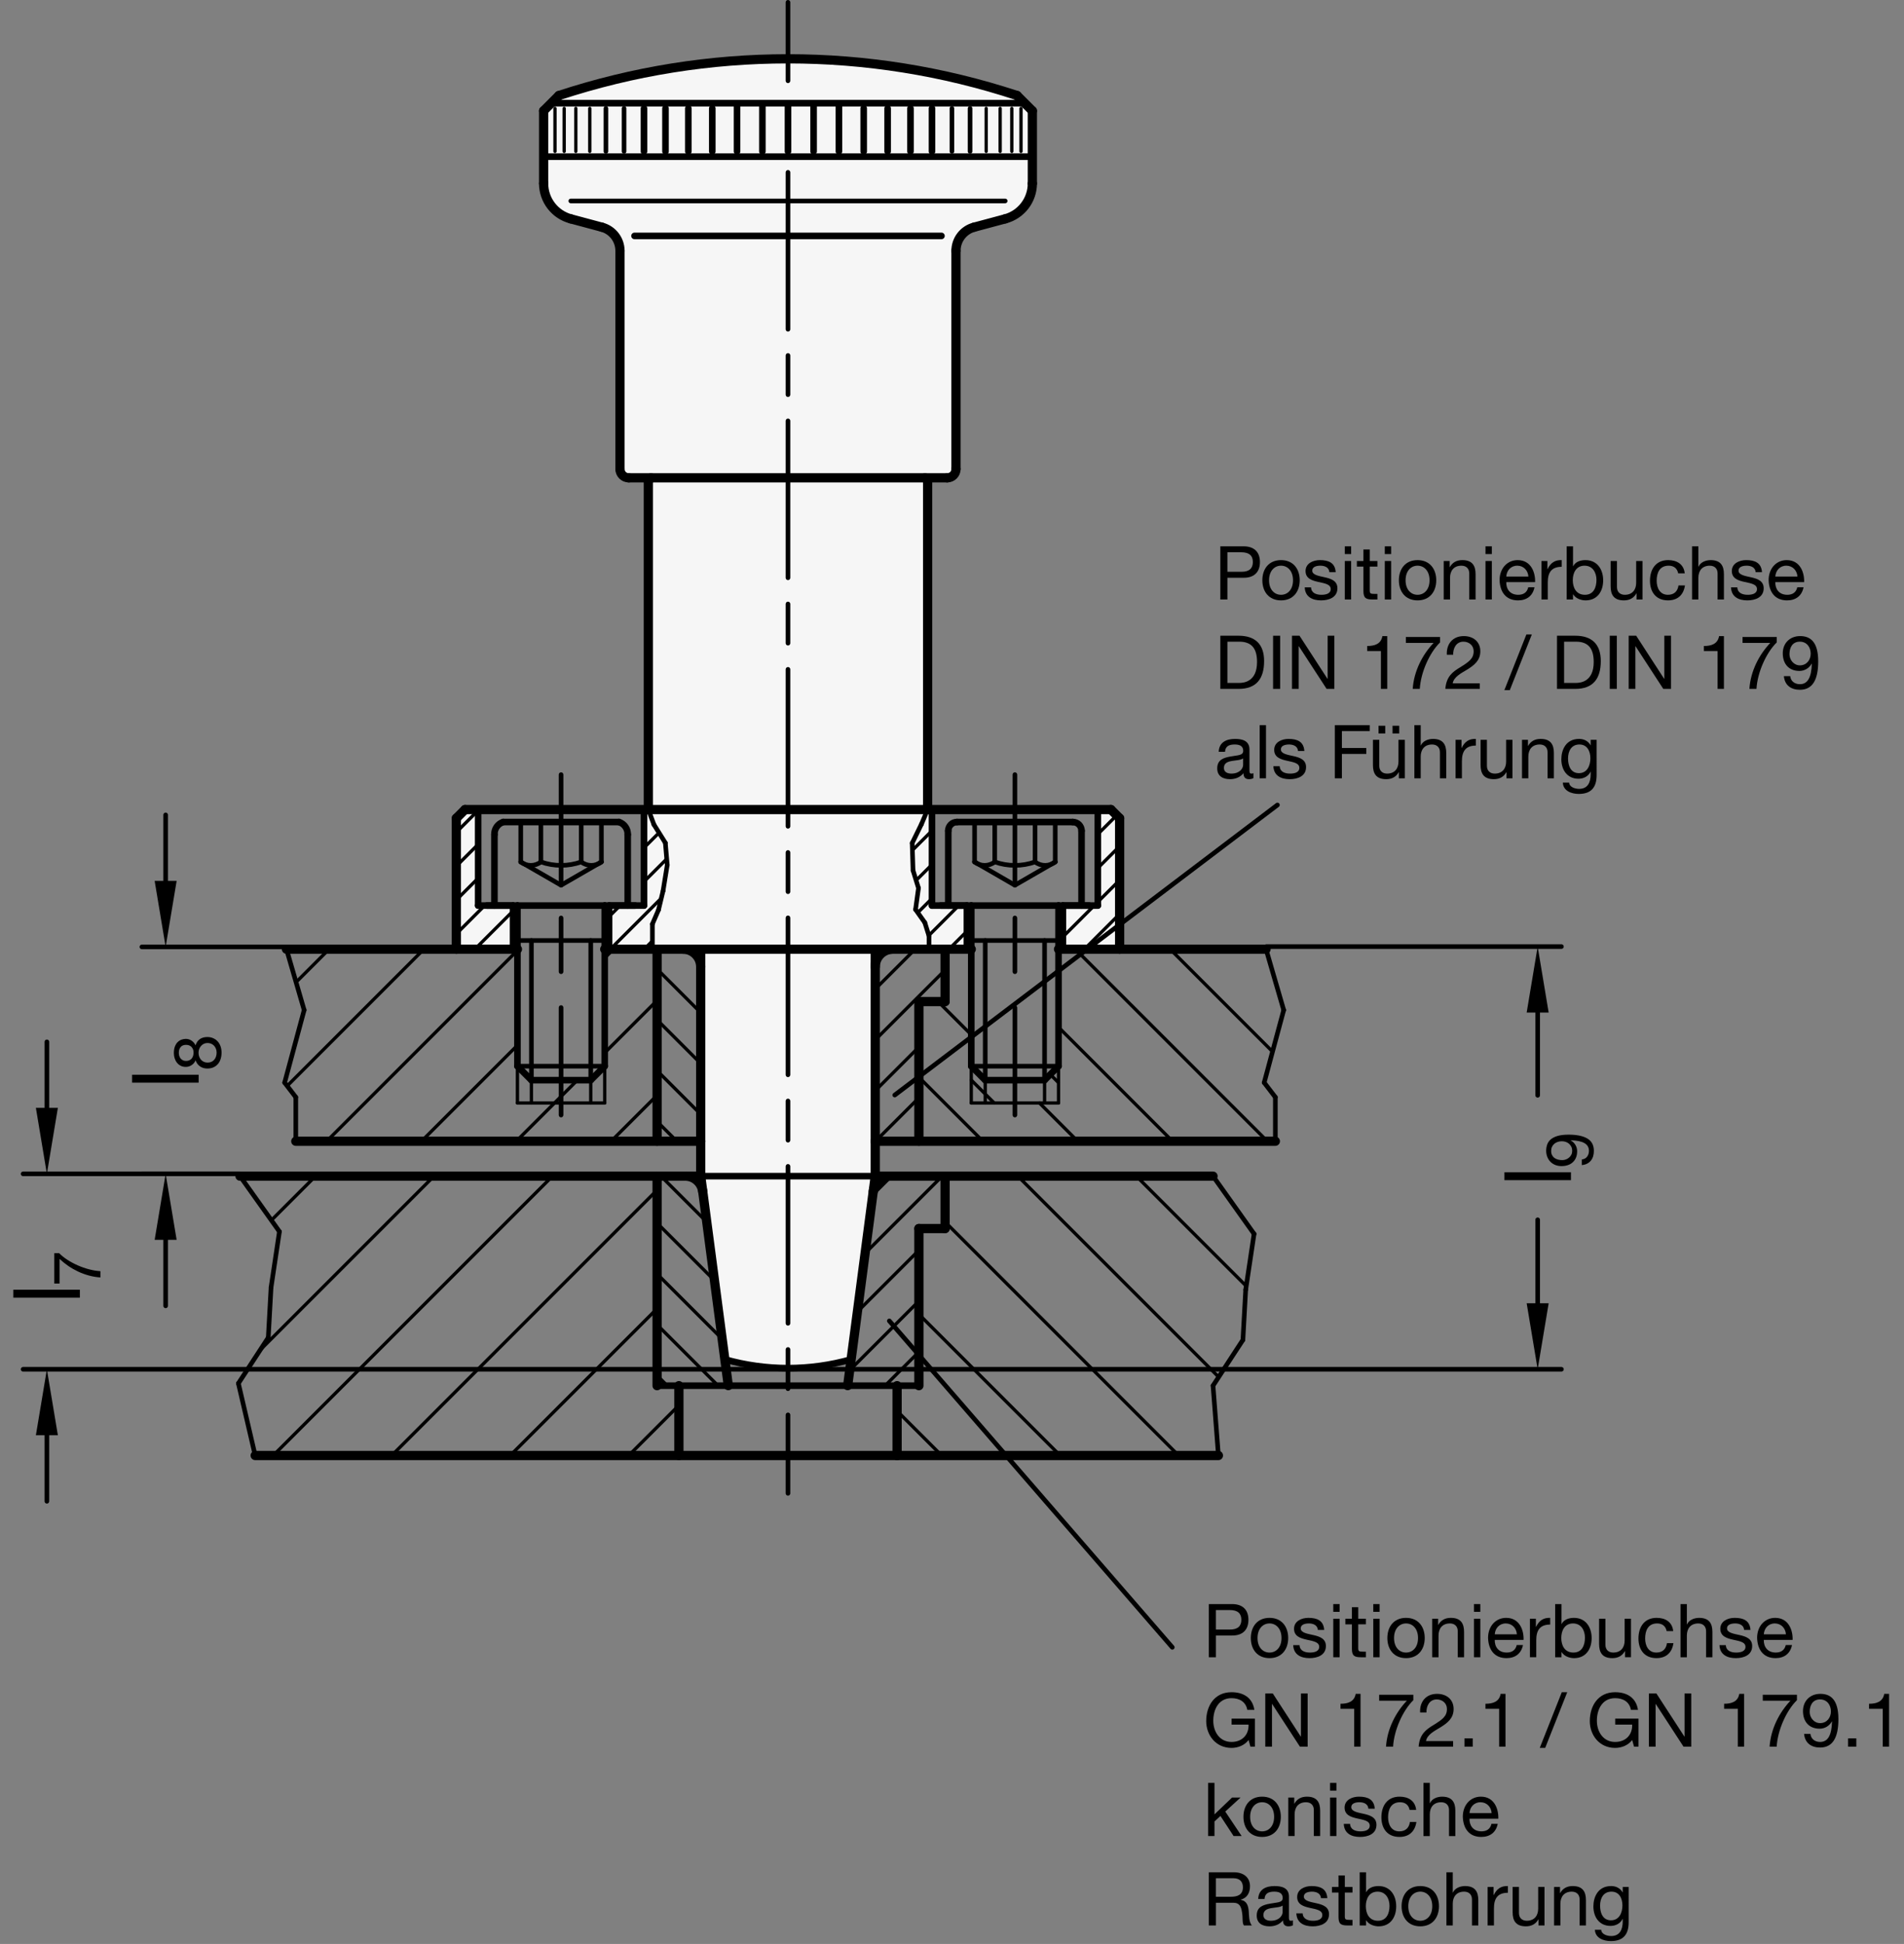 <?xml version="1.0" encoding="utf-8"?>
<!-- Generator: Adobe Illustrator 19.1.0, SVG Export Plug-In . SVG Version: 6.00 Build 0)  -->
<svg version="1.1" xmlns="http://www.w3.org/2000/svg" xmlns:xlink="http://www.w3.org/1999/xlink" x="0px" y="0px"
	 viewBox="0 0 204.495 208.741" enable-background="new 0 0 204.495 208.741" xml:space="preserve">
<rect x="0" y="0" width="204.495" height="208.741" fill="#808080" stroke="none"/>
<g id="MD_x5F_3_x5F_FUELLUNG_x5F_WS">
	<g id="LWPOLYLINE_2_">
		<path fill="#FFFFFF" d="M65.416,97.24v4.687h9.883l-0.041,24.371l2.593,19.677c4.434,1.25,9.128,1.25,13.562,0l2.593-19.677
			l-0.041-24.371h9.883V97.24h10.311v4.687h6.093v-14.06l-0.943-0.937l-1.4,0l0,10.311h-17.809l-0.002-10.311H99.63l-0.065-35.535
			l-0.28-0.28h2.38c0.515,0,0.933-0.418,0.933-0.933V26.842c0-1.183,0.794-2.218,1.937-2.524l3.324-0.891
			c1.714-0.459,2.905-2.012,2.905-3.786v-7.765l-1.633-1.633c-15.913-5.235-33.084-5.235-48.997,0L58.5,11.875v7.765
			c0,1.774,1.192,3.327,2.905,3.786l3.324,0.891c1.142,0.306,1.937,1.341,1.937,2.524V50.18c0,0.515,0.418,0.933,0.933,0.933h2.38
			l-0.28,0.28l-0.065,35.535h-0.469V97.24h-17.81V86.929h-1.255l-1.088,0.813v14.185h6.093V97.24H65.416z"/>
	</g>
</g>
<g id="MD_x5F_3_x5F_FUELLUNG_x5F_GR">
	<g id="LWPOLYLINE_1_">
		<path fill="#F6F6F6" d="M65.416,97.24v4.687h9.883l-0.041,24.371l2.593,19.677c4.434,1.25,9.128,1.25,13.562,0l2.593-19.677
			l-0.041-24.371h9.883V97.24h10.311v4.687h6.093v-14.06l-0.943-0.937l-1.4,0l0,10.311h-17.809l-0.002-10.311H99.63l-0.065-35.535
			l-0.28-0.28h2.38c0.515,0,0.933-0.418,0.933-0.933V26.842c0-1.183,0.794-2.218,1.937-2.524l3.324-0.891
			c1.714-0.459,2.905-2.012,2.905-3.786v-7.765l-1.633-1.633c-15.913-5.235-33.084-5.235-48.997,0L58.5,11.875v7.765
			c0,1.774,1.192,3.327,2.905,3.786l3.324,0.891c1.142,0.306,1.937,1.341,1.937,2.524V50.18c0,0.515,0.418,0.933,0.933,0.933h2.38
			l-0.28,0.28l-0.065,35.535h-0.469V97.24h-17.81V86.929h-1.255l-1.088,0.813v14.185h6.093V97.24H65.416z"/>
	</g>
</g>
<g id="MD_x5F_1_x5F_035">
	<g id="LINE">
		
			<line fill="none" stroke="#000000" stroke-width="0.496" stroke-linecap="round" stroke-linejoin="round" stroke-miterlimit="10" x1="95.518" y1="141.841" x2="125.908" y2="176.889"/>
	</g>
	<g id="LINE_1_">
		
			<line fill="none" stroke="#000000" stroke-width="0.496" stroke-linecap="round" stroke-linejoin="round" stroke-miterlimit="10" x1="137.199" y1="86.44" x2="96.099" y2="117.588"/>
	</g>
	<g id="LINE_11_">
		
			<line fill="none" stroke="#000000" stroke-width="0.496" stroke-linecap="round" stroke-linejoin="round" stroke-miterlimit="10" x1="30.768" y1="101.926" x2="32.668" y2="108.462"/>
	</g>
	<g id="LINE_15_">
		
			<line fill="none" stroke="#000000" stroke-width="0.496" stroke-linecap="round" stroke-linejoin="round" stroke-miterlimit="10" x1="63.448" y1="115.987" x2="63.448" y2="100.989"/>
	</g>
	<g id="LINE_16_">
		
			<line fill="none" stroke="#000000" stroke-width="0.496" stroke-linecap="round" stroke-linejoin="round" stroke-miterlimit="10" x1="57.074" y1="115.987" x2="57.074" y2="100.989"/>
	</g>
	<g id="LINE_17_">
		
			<line fill="none" stroke="#000000" stroke-width="0.496" stroke-linecap="round" stroke-linejoin="round" stroke-miterlimit="10" x1="31.769" y1="117.817" x2="31.769" y2="122.548"/>
	</g>
	<g id="LINE_18_">
		
			<line fill="none" stroke="#000000" stroke-width="0.496" stroke-linecap="round" stroke-linejoin="round" stroke-miterlimit="10" x1="28.813" y1="143.633" x2="25.604" y2="148.546"/>
	</g>
	<g id="LINE_19_">
		
			<line fill="none" stroke="#000000" stroke-width="0.496" stroke-linecap="round" stroke-linejoin="round" stroke-miterlimit="10" x1="30.012" y1="132.249" x2="29.113" y2="138.241"/>
	</g>
	<g id="LINE_20_">
		
			<line fill="none" stroke="#000000" stroke-width="0.496" stroke-linecap="round" stroke-linejoin="round" stroke-miterlimit="10" x1="25.78" y1="126.298" x2="30.012" y2="132.249"/>
	</g>
	<g id="LINE_21_">
		
			<line fill="none" stroke="#000000" stroke-width="0.496" stroke-linecap="round" stroke-linejoin="round" stroke-miterlimit="10" x1="29.113" y1="138.241" x2="28.813" y2="143.633"/>
	</g>
	<g id="LINE_22_">
		
			<line fill="none" stroke="#000000" stroke-width="0.496" stroke-linecap="round" stroke-linejoin="round" stroke-miterlimit="10" x1="30.57" y1="116.251" x2="31.769" y2="117.817"/>
	</g>
	<g id="LINE_23_">
		
			<line fill="none" stroke="#000000" stroke-width="0.496" stroke-linecap="round" stroke-linejoin="round" stroke-miterlimit="10" x1="32.668" y1="108.462" x2="30.57" y2="116.251"/>
	</g>
	<g id="LINE_38_">
		
			<line fill="none" stroke="#000000" stroke-width="0.496" stroke-linecap="round" stroke-linejoin="round" stroke-miterlimit="10" x1="64.591" y1="92.553" x2="60.261" y2="95.053"/>
	</g>
	<g id="LINE_39_">
		
			<line fill="none" stroke="#000000" stroke-width="0.496" stroke-linecap="round" stroke-linejoin="round" stroke-miterlimit="10" x1="55.93" y1="92.553" x2="60.261" y2="95.053"/>
	</g>
	<g id="LINE_42_">
		
			<line fill="none" stroke="#000000" stroke-width="0.496" stroke-linecap="round" stroke-linejoin="round" stroke-miterlimit="10" x1="71.665" y1="92.881" x2="71.215" y2="95.664"/>
	</g>
	<g id="LINE_43_">
		
			<line fill="none" stroke="#000000" stroke-width="0.496" stroke-linecap="round" stroke-linejoin="round" stroke-miterlimit="10" x1="71.215" y1="95.664" x2="70.723" y2="97.711"/>
	</g>
	<g id="LINE_44_">
		
			<line fill="none" stroke="#000000" stroke-width="0.496" stroke-linecap="round" stroke-linejoin="round" stroke-miterlimit="10" x1="70.068" y1="99.225" x2="70.068" y2="101.926"/>
	</g>
	<g id="LINE_46_">
		
			<line fill="none" stroke="#000000" stroke-width="0.496" stroke-linecap="round" stroke-linejoin="round" stroke-miterlimit="10" x1="55.574" y1="100.989" x2="64.948" y2="100.989"/>
	</g>
	<g id="LINE_47_">
		
			<line fill="none" stroke="#000000" stroke-width="0.496" stroke-linecap="round" stroke-linejoin="round" stroke-miterlimit="10" x1="70.723" y1="97.711" x2="70.068" y2="99.225"/>
	</g>
	<g id="LINE_51_">
		
			<line fill="none" stroke="#000000" stroke-width="0.496" stroke-linecap="round" stroke-linejoin="round" stroke-miterlimit="10" x1="70.232" y1="88.543" x2="71.46" y2="90.508"/>
	</g>
	<g id="LINE_52_">
		
			<line fill="none" stroke="#000000" stroke-width="0.496" stroke-linecap="round" stroke-linejoin="round" stroke-miterlimit="10" x1="69.634" y1="86.929" x2="70.232" y2="88.543"/>
	</g>
	<g id="ARC_2_">
		
			<path fill="none" stroke="#000000" stroke-width="0.496" stroke-linecap="round" stroke-linejoin="round" stroke-miterlimit="10" d="
			M62.426,92.553c0.637,0.495,1.529,0.495,2.165,0"/>
	</g>
	<g id="LINE_53_">
		
			<line fill="none" stroke="#000000" stroke-width="0.496" stroke-linecap="round" stroke-linejoin="round" stroke-miterlimit="10" x1="62.426" y1="88.271" x2="62.426" y2="92.553"/>
	</g>
	<g id="ARC_3_">
		
			<path fill="none" stroke="#000000" stroke-width="0.496" stroke-linecap="round" stroke-linejoin="round" stroke-miterlimit="10" d="
			M58.095,92.553c1.401,0.495,2.93,0.495,4.331,0"/>
	</g>
	<g id="LINE_54_">
		
			<line fill="none" stroke="#000000" stroke-width="0.496" stroke-linecap="round" stroke-linejoin="round" stroke-miterlimit="10" x1="58.095" y1="88.271" x2="58.095" y2="92.553"/>
	</g>
	<g id="LINE_55_">
		
			<line fill="none" stroke="#000000" stroke-width="0.496" stroke-linecap="round" stroke-linejoin="round" stroke-miterlimit="10" x1="64.591" y1="88.271" x2="64.591" y2="92.553"/>
	</g>
	<g id="LINE_56_">
		
			<line fill="none" stroke="#000000" stroke-width="0.496" stroke-linecap="round" stroke-linejoin="round" stroke-miterlimit="10" x1="55.93" y1="88.271" x2="55.93" y2="92.553"/>
	</g>
	<g id="ARC_4_">
		
			<path fill="none" stroke="#000000" stroke-width="0.496" stroke-linecap="round" stroke-linejoin="round" stroke-miterlimit="10" d="
			M55.93,92.553c0.637,0.495,1.529,0.495,2.165,0"/>
	</g>
	<g id="LINE_57_">
		
			<line fill="none" stroke="#000000" stroke-width="0.496" stroke-linecap="round" stroke-linejoin="round" stroke-miterlimit="10" x1="71.46" y1="90.508" x2="71.665" y2="92.881"/>
	</g>
	<g id="LINE_63_">
		
			<line fill="none" stroke="#000000" stroke-width="0.496" stroke-linecap="round" stroke-linejoin="round" stroke-miterlimit="10" x1="105.816" y1="115.987" x2="105.816" y2="100.989"/>
	</g>
	<g id="LINE_64_">
		
			<line fill="none" stroke="#000000" stroke-width="0.496" stroke-linecap="round" stroke-linejoin="round" stroke-miterlimit="10" x1="112.19" y1="115.987" x2="112.19" y2="100.989"/>
	</g>
	<g id="LINE_65_">
		
			<line fill="none" stroke="#000000" stroke-width="0.496" stroke-linecap="round" stroke-linejoin="round" stroke-miterlimit="10" x1="104.317" y1="114.487" x2="113.69" y2="114.487"/>
	</g>
	<g id="LINE_71_">
		
			<line fill="none" stroke="#000000" stroke-width="0.496" stroke-linecap="round" stroke-linejoin="round" stroke-miterlimit="10" x1="104.673" y1="92.553" x2="109.003" y2="95.053"/>
	</g>
	<g id="LINE_72_">
		
			<line fill="none" stroke="#000000" stroke-width="0.496" stroke-linecap="round" stroke-linejoin="round" stroke-miterlimit="10" x1="104.317" y1="100.989" x2="113.69" y2="100.989"/>
	</g>
	<g id="ARC_5_">
		
			<path fill="none" stroke="#000000" stroke-width="0.496" stroke-linecap="round" stroke-linejoin="round" stroke-miterlimit="10" d="
			M106.838,92.553c1.401,0.495,2.93,0.495,4.331,0"/>
	</g>
	<g id="LINE_75_">
		
			<line fill="none" stroke="#000000" stroke-width="0.496" stroke-linecap="round" stroke-linejoin="round" stroke-miterlimit="10" x1="98.062" y1="93.466" x2="98.649" y2="95.362"/>
	</g>
	<g id="LINE_81_">
		
			<line fill="none" stroke="#000000" stroke-width="0.496" stroke-linecap="round" stroke-linejoin="round" stroke-miterlimit="10" x1="99.778" y1="100.509" x2="99.778" y2="101.926"/>
	</g>
	<g id="LINE_82_">
		
			<line fill="none" stroke="#000000" stroke-width="0.496" stroke-linecap="round" stroke-linejoin="round" stroke-miterlimit="10" x1="99.326" y1="99.064" x2="99.778" y2="100.509"/>
	</g>
	<g id="LINE_83_">
		
			<line fill="none" stroke="#000000" stroke-width="0.496" stroke-linecap="round" stroke-linejoin="round" stroke-miterlimit="10" x1="98.333" y1="97.665" x2="99.326" y2="99.064"/>
	</g>
	<g id="LINE_84_">
		
			<line fill="none" stroke="#000000" stroke-width="0.496" stroke-linecap="round" stroke-linejoin="round" stroke-miterlimit="10" x1="98.649" y1="95.362" x2="98.333" y2="97.665"/>
	</g>
	<g id="LINE_86_">
		
			<line fill="none" stroke="#000000" stroke-width="0.496" stroke-linecap="round" stroke-linejoin="round" stroke-miterlimit="10" x1="99.63" y1="86.929" x2="98.965" y2="88.5"/>
	</g>
	<g id="LINE_87_">
		
			<line fill="none" stroke="#000000" stroke-width="0.496" stroke-linecap="round" stroke-linejoin="round" stroke-miterlimit="10" x1="98.965" y1="88.5" x2="97.971" y2="90.532"/>
	</g>
	<g id="LINE_88_">
		
			<line fill="none" stroke="#000000" stroke-width="0.496" stroke-linecap="round" stroke-linejoin="round" stroke-miterlimit="10" x1="97.971" y1="90.532" x2="98.062" y2="93.466"/>
	</g>
	<g id="LINE_89_">
		
			<line fill="none" stroke="#000000" stroke-width="0.496" stroke-linecap="round" stroke-linejoin="round" stroke-miterlimit="10" x1="106.838" y1="88.271" x2="106.838" y2="92.553"/>
	</g>
	<g id="LINE_90_">
		
			<line fill="none" stroke="#000000" stroke-width="0.496" stroke-linecap="round" stroke-linejoin="round" stroke-miterlimit="10" x1="104.673" y1="88.271" x2="104.673" y2="92.553"/>
	</g>
	<g id="ARC_7_">
		
			<path fill="none" stroke="#000000" stroke-width="0.496" stroke-linecap="round" stroke-linejoin="round" stroke-miterlimit="10" d="
			M104.673,92.553c0.637,0.495,1.529,0.495,2.165,0"/>
	</g>
	<g id="LINE_93_">
		
			<line fill="none" stroke="#000000" stroke-width="0.496" stroke-linecap="round" stroke-linejoin="round" stroke-miterlimit="10" x1="113.334" y1="92.553" x2="109.003" y2="95.053"/>
	</g>
	<g id="LINE_97_">
		
			<line fill="none" stroke="#000000" stroke-width="0.496" stroke-linecap="round" stroke-linejoin="round" stroke-miterlimit="10" x1="113.334" y1="88.271" x2="113.334" y2="92.553"/>
	</g>
	<g id="LINE_98_">
		
			<line fill="none" stroke="#000000" stroke-width="0.496" stroke-linecap="round" stroke-linejoin="round" stroke-miterlimit="10" x1="111.169" y1="88.271" x2="111.169" y2="92.553"/>
	</g>
	<g id="ARC_9_">
		
			<path fill="none" stroke="#000000" stroke-width="0.496" stroke-linecap="round" stroke-linejoin="round" stroke-miterlimit="10" d="
			M111.169,92.553c0.637,0.495,1.529,0.495,2.165,0"/>
	</g>
	<g id="LINE_104_">
		
			<line fill="none" stroke="#000000" stroke-width="0.496" stroke-linecap="round" stroke-linejoin="round" stroke-miterlimit="10" x1="84.632" y1="21.579" x2="61.304" y2="21.579"/>
	</g>
	<g id="LINE_113_">
		
			<line fill="none" stroke="#000000" stroke-width="0.496" stroke-linecap="round" stroke-linejoin="round" stroke-miterlimit="10" x1="84.632" y1="21.579" x2="107.96" y2="21.579"/>
	</g>
	<g id="LINE_117_">
		
			<line fill="none" stroke="#000000" stroke-width="0.496" stroke-linecap="round" stroke-linejoin="round" stroke-miterlimit="10" x1="135.975" y1="101.926" x2="137.875" y2="108.462"/>
	</g>
	<g id="LINE_118_">
		
			<line fill="none" stroke="#000000" stroke-width="0.496" stroke-linecap="round" stroke-linejoin="round" stroke-miterlimit="10" x1="136.976" y1="117.817" x2="136.976" y2="122.548"/>
	</g>
	<g id="LINE_119_">
		
			<line fill="none" stroke="#000000" stroke-width="0.496" stroke-linecap="round" stroke-linejoin="round" stroke-miterlimit="10" x1="133.492" y1="143.881" x2="130.283" y2="148.794"/>
	</g>
	<g id="LINE_120_">
		
			<line fill="none" stroke="#000000" stroke-width="0.496" stroke-linecap="round" stroke-linejoin="round" stroke-miterlimit="10" x1="134.691" y1="132.497" x2="133.792" y2="138.489"/>
	</g>
	<g id="LINE_121_">
		
			<line fill="none" stroke="#000000" stroke-width="0.496" stroke-linecap="round" stroke-linejoin="round" stroke-miterlimit="10" x1="130.283" y1="126.298" x2="134.691" y2="132.497"/>
	</g>
	<g id="LINE_122_">
		
			<line fill="none" stroke="#000000" stroke-width="0.496" stroke-linecap="round" stroke-linejoin="round" stroke-miterlimit="10" x1="133.792" y1="138.489" x2="133.492" y2="143.881"/>
	</g>
	<g id="LINE_123_">
		
			<line fill="none" stroke="#000000" stroke-width="0.496" stroke-linecap="round" stroke-linejoin="round" stroke-miterlimit="10" x1="135.777" y1="116.251" x2="136.976" y2="117.817"/>
	</g>
	<g id="LINE_124_">
		
			<line fill="none" stroke="#000000" stroke-width="0.496" stroke-linecap="round" stroke-linejoin="round" stroke-miterlimit="10" x1="137.875" y1="108.462" x2="135.777" y2="116.251"/>
	</g>
	<g id="LINE_136_">
		
			<line fill="none" stroke="#000000" stroke-width="0.496" stroke-linecap="round" stroke-linejoin="round" stroke-miterlimit="10" x1="25.604" y1="148.546" x2="27.409" y2="156.293"/>
	</g>
	<g id="LINE_137_">
		
			<line fill="none" stroke="#000000" stroke-width="0.496" stroke-linecap="round" stroke-linejoin="round" stroke-miterlimit="10" x1="130.283" y1="148.794" x2="130.861" y2="156.293"/>
	</g>
	<g id="LINE_145_">
		
			<line fill="none" stroke="#000000" stroke-width="0.496" stroke-linecap="round" stroke-linejoin="round" stroke-miterlimit="10" x1="55.574" y1="114.487" x2="64.948" y2="114.487"/>
	</g>
	<g id="LINE_186_">
		
			<line fill="none" stroke="#000000" stroke-width="0.496" stroke-linecap="round" stroke-linejoin="round" stroke-miterlimit="10" x1="67.025" y1="11.646" x2="67.025" y2="16.254"/>
	</g>
	<g id="LINE_187_">
		
			<line fill="none" stroke="#000000" stroke-width="0.496" stroke-linecap="round" stroke-linejoin="round" stroke-miterlimit="10" x1="65.077" y1="11.646" x2="65.077" y2="16.254"/>
	</g>
	<g id="LINE_200_">
		
			<line fill="none" stroke="#000000" stroke-width="0.496" stroke-linecap="round" stroke-linejoin="round" stroke-miterlimit="10" x1="102.239" y1="11.646" x2="102.239" y2="16.254"/>
	</g>
	<g id="LINE_201_">
		
			<line fill="none" stroke="#000000" stroke-width="0.496" stroke-linecap="round" stroke-linejoin="round" stroke-miterlimit="10" x1="104.187" y1="11.646" x2="104.187" y2="16.254"/>
	</g>
</g>
<g id="MD_x5F_1_x5F_070">
	<g id="LINE_2_">
		
			<line fill="none" stroke="#000000" stroke-width="0.992" stroke-linecap="round" stroke-linejoin="round" stroke-miterlimit="10" x1="27.409" y1="156.293" x2="96.349" y2="156.293"/>
	</g>
	<g id="LINE_3_">
		
			<line fill="none" stroke="#000000" stroke-width="0.992" stroke-linecap="round" stroke-linejoin="round" stroke-miterlimit="10" x1="130.283" y1="126.298" x2="94.006" y2="126.298"/>
	</g>
	<g id="LINE_4_">
		
			<line fill="none" stroke="#000000" stroke-width="0.992" stroke-linecap="round" stroke-linejoin="round" stroke-miterlimit="10" x1="120.252" y1="101.926" x2="135.975" y2="101.926"/>
	</g>
	<g id="LINE_5_">
		
			<line fill="none" stroke="#000000" stroke-width="0.992" stroke-linecap="round" stroke-linejoin="round" stroke-miterlimit="10" x1="99.63" y1="51.59" x2="99.63" y2="86.929"/>
	</g>
	<g id="LINE_6_">
		
			<line fill="none" stroke="#000000" stroke-width="0.992" stroke-linecap="round" stroke-linejoin="round" stroke-miterlimit="10" x1="69.634" y1="86.929" x2="69.634" y2="51.59"/>
	</g>
	<g id="LINE_7_">
		
			<line fill="none" stroke="#000000" stroke-width="0.992" stroke-linecap="round" stroke-linejoin="round" stroke-miterlimit="10" x1="94.006" y1="101.926" x2="64.948" y2="101.926"/>
	</g>
	<g id="LINE_8_">
		
			<line fill="none" stroke="#000000" stroke-width="0.992" stroke-linecap="round" stroke-linejoin="round" stroke-miterlimit="10" x1="25.78" y1="126.298" x2="75.258" y2="126.298"/>
	</g>
	<g id="LINE_9_">
		
			<line fill="none" stroke="#000000" stroke-width="0.992" stroke-linecap="round" stroke-linejoin="round" stroke-miterlimit="10" x1="84.632" y1="86.929" x2="49.95" y2="86.929"/>
	</g>
	<g id="LINE_10_">
		
			<line fill="none" stroke="#000000" stroke-width="0.992" stroke-linecap="round" stroke-linejoin="round" stroke-miterlimit="10" x1="70.572" y1="122.548" x2="70.572" y2="101.926"/>
	</g>
	<g id="LINE_24_">
		
			<line fill="none" stroke="#000000" stroke-width="0.992" stroke-linecap="round" stroke-linejoin="round" stroke-miterlimit="10" x1="70.572" y1="126.298" x2="70.572" y2="148.794"/>
	</g>
	<g id="LINE_28_">
		
			<line fill="none" stroke="#000000" stroke-width="0.992" stroke-linecap="round" stroke-linejoin="round" stroke-miterlimit="10" x1="49.012" y1="101.926" x2="30.768" y2="101.926"/>
	</g>
	<g id="LINE_31_">
		
			<line fill="none" stroke="#000000" stroke-width="0.992" stroke-linecap="round" stroke-linejoin="round" stroke-miterlimit="10" x1="49.012" y1="101.926" x2="55.574" y2="101.926"/>
	</g>
	<g id="LINE_33_">
		
			<line fill="none" stroke="#000000" stroke-width="0.992" stroke-linecap="round" stroke-linejoin="round" stroke-miterlimit="10" x1="49.012" y1="101.926" x2="49.012" y2="87.866"/>
	</g>
	<g id="LINE_36_">
		
			<line fill="none" stroke="#000000" stroke-width="0.992" stroke-linecap="round" stroke-linejoin="round" stroke-miterlimit="10" x1="49.95" y1="86.929" x2="49.012" y2="87.866"/>
	</g>
	<g id="LINE_58_">
		
			<line fill="none" stroke="#000000" stroke-width="0.992" stroke-linecap="round" stroke-linejoin="round" stroke-miterlimit="10" x1="75.258" y1="101.926" x2="75.258" y2="122.548"/>
	</g>
	<g id="LINE_59_">
		
			<line fill="none" stroke="#000000" stroke-width="0.992" stroke-linecap="round" stroke-linejoin="round" stroke-miterlimit="10" x1="98.692" y1="122.548" x2="98.692" y2="107.55"/>
	</g>
	<g id="LINE_67_">
		
			<line fill="none" stroke="#000000" stroke-width="0.992" stroke-linecap="round" stroke-linejoin="round" stroke-miterlimit="10" x1="98.692" y1="131.922" x2="98.692" y2="148.794"/>
	</g>
	<g id="LINE_70_">
		
			<line fill="none" stroke="#000000" stroke-width="0.992" stroke-linecap="round" stroke-linejoin="round" stroke-miterlimit="10" x1="119.314" y1="86.929" x2="84.632" y2="86.929"/>
	</g>
	<g id="LINE_78_">
		
			<line fill="none" stroke="#000000" stroke-width="0.992" stroke-linecap="round" stroke-linejoin="round" stroke-miterlimit="10" x1="104.317" y1="101.926" x2="94.006" y2="101.926"/>
	</g>
	<g id="LINE_91_">
		
			<line fill="none" stroke="#000000" stroke-width="0.992" stroke-linecap="round" stroke-linejoin="round" stroke-miterlimit="10" x1="120.252" y1="101.926" x2="113.69" y2="101.926"/>
	</g>
	<g id="LINE_99_">
		
			<line fill="none" stroke="#000000" stroke-width="0.992" stroke-linecap="round" stroke-linejoin="round" stroke-miterlimit="10" x1="120.252" y1="87.866" x2="120.252" y2="101.926"/>
	</g>
	<g id="LINE_101_">
		
			<line fill="none" stroke="#000000" stroke-width="0.992" stroke-linecap="round" stroke-linejoin="round" stroke-miterlimit="10" x1="120.252" y1="87.866" x2="119.314" y2="86.929"/>
	</g>
	<g id="LINE_102_">
		
			<line fill="none" stroke="#000000" stroke-width="0.992" stroke-linecap="round" stroke-linejoin="round" stroke-miterlimit="10" x1="67.525" y1="51.309" x2="101.739" y2="51.309"/>
	</g>
	<g id="ARC_10_">
		
			<path fill="none" stroke="#000000" stroke-width="0.992" stroke-linecap="round" stroke-linejoin="round" stroke-miterlimit="10" d="
			M109.238,10.259c-15.982-5.258-33.229-5.258-49.211,0"/>
	</g>
	<g id="LINE_105_">
		
			<line fill="none" stroke="#000000" stroke-width="0.992" stroke-linecap="round" stroke-linejoin="round" stroke-miterlimit="10" x1="58.386" y1="11.9" x2="58.386" y2="19.699"/>
	</g>
	<g id="LINE_106_">
		
			<line fill="none" stroke="#000000" stroke-width="0.992" stroke-linecap="round" stroke-linejoin="round" stroke-miterlimit="10" x1="66.588" y1="26.931" x2="66.588" y2="50.372"/>
	</g>
	<g id="ARC_11_">
		
			<path fill="none" stroke="#000000" stroke-width="0.992" stroke-linecap="round" stroke-linejoin="round" stroke-miterlimit="10" d="
			M66.588,50.372c0,0.518,0.42,0.937,0.937,0.937"/>
	</g>
	<g id="LINE_107_">
		
			<line fill="none" stroke="#000000" stroke-width="0.992" stroke-linecap="round" stroke-linejoin="round" stroke-miterlimit="10" x1="69.916" y1="51.309" x2="69.634" y2="51.59"/>
	</g>
	<g id="LINE_108_">
		
			<line fill="none" stroke="#000000" stroke-width="0.992" stroke-linecap="round" stroke-linejoin="round" stroke-miterlimit="10" x1="61.304" y1="23.501" x2="64.643" y2="24.396"/>
	</g>
	<g id="ARC_12_">
		
			<path fill="none" stroke="#000000" stroke-width="0.992" stroke-linecap="round" stroke-linejoin="round" stroke-miterlimit="10" d="
			M66.588,26.931c0-1.188-0.798-2.228-1.945-2.535"/>
	</g>
	<g id="ARC_13_">
		
			<path fill="none" stroke="#000000" stroke-width="0.992" stroke-linecap="round" stroke-linejoin="round" stroke-miterlimit="10" d="
			M58.386,19.699c0,1.782,1.197,3.342,2.918,3.803"/>
	</g>
	<g id="LINE_109_">
		
			<line fill="none" stroke="#000000" stroke-width="0.992" stroke-linecap="round" stroke-linejoin="round" stroke-miterlimit="10" x1="60.026" y1="10.259" x2="58.386" y2="11.9"/>
	</g>
	<g id="LINE_110_">
		
			<line fill="none" stroke="#000000" stroke-width="0.992" stroke-linecap="round" stroke-linejoin="round" stroke-miterlimit="10" x1="110.878" y1="19.699" x2="110.878" y2="11.9"/>
	</g>
	<g id="ARC_14_">
		
			<path fill="none" stroke="#000000" stroke-width="0.992" stroke-linecap="round" stroke-linejoin="round" stroke-miterlimit="10" d="
			M107.96,23.501c1.721-0.461,2.918-2.021,2.918-3.803"/>
	</g>
	<g id="LINE_111_">
		
			<line fill="none" stroke="#000000" stroke-width="0.992" stroke-linecap="round" stroke-linejoin="round" stroke-miterlimit="10" x1="102.676" y1="50.372" x2="102.676" y2="26.931"/>
	</g>
	<g id="LINE_112_">
		
			<line fill="none" stroke="#000000" stroke-width="0.992" stroke-linecap="round" stroke-linejoin="round" stroke-miterlimit="10" x1="99.63" y1="51.59" x2="99.349" y2="51.309"/>
	</g>
	<g id="ARC_15_">
		
			<path fill="none" stroke="#000000" stroke-width="0.992" stroke-linecap="round" stroke-linejoin="round" stroke-miterlimit="10" d="
			M101.739,51.309c0.518,0,0.937-0.42,0.937-0.937"/>
	</g>
	<g id="LINE_115_">
		
			<line fill="none" stroke="#000000" stroke-width="0.992" stroke-linecap="round" stroke-linejoin="round" stroke-miterlimit="10" x1="104.621" y1="24.396" x2="107.96" y2="23.501"/>
	</g>
	<g id="ARC_16_">
		
			<path fill="none" stroke="#000000" stroke-width="0.992" stroke-linecap="round" stroke-linejoin="round" stroke-miterlimit="10" d="
			M104.621,24.396c-1.147,0.307-1.945,1.347-1.945,2.535"/>
	</g>
	<g id="LINE_116_">
		
			<line fill="none" stroke="#000000" stroke-width="0.992" stroke-linecap="round" stroke-linejoin="round" stroke-miterlimit="10" x1="110.878" y1="11.9" x2="109.238" y2="10.259"/>
	</g>
	<g id="LINE_125_">
		
			<line fill="none" stroke="#000000" stroke-width="0.992" stroke-linecap="round" stroke-linejoin="round" stroke-miterlimit="10" x1="98.692" y1="107.55" x2="101.504" y2="107.55"/>
	</g>
	<g id="LINE_126_">
		
			<line fill="none" stroke="#000000" stroke-width="0.992" stroke-linecap="round" stroke-linejoin="round" stroke-miterlimit="10" x1="101.504" y1="107.55" x2="101.504" y2="101.926"/>
	</g>
	<g id="ARC_17_">
		
			<path fill="none" stroke="#000000" stroke-width="0.992" stroke-linecap="round" stroke-linejoin="round" stroke-miterlimit="10" d="
			M75.258,103.818c0-1.045-0.847-1.892-1.892-1.892"/>
	</g>
	<g id="ARC_18_">
		
			<path fill="none" stroke="#000000" stroke-width="0.992" stroke-linecap="round" stroke-linejoin="round" stroke-miterlimit="10" d="
			M95.724,101.934c-0.973,0.09-1.718,0.906-1.718,1.884"/>
	</g>
	<g id="LINE_127_">
		
			<line fill="none" stroke="#000000" stroke-width="0.992" stroke-linecap="round" stroke-linejoin="round" stroke-miterlimit="10" x1="94.006" y1="101.926" x2="94.006" y2="122.548"/>
	</g>
	<g id="LINE_128_">
		
			<line fill="none" stroke="#000000" stroke-width="0.992" stroke-linecap="round" stroke-linejoin="round" stroke-miterlimit="10" x1="136.976" y1="122.548" x2="94.006" y2="122.548"/>
	</g>
	<g id="LINE_129_">
		
			<line fill="none" stroke="#000000" stroke-width="0.992" stroke-linecap="round" stroke-linejoin="round" stroke-miterlimit="10" x1="31.769" y1="122.548" x2="75.258" y2="122.548"/>
	</g>
	<g id="LINE_130_">
		
			<line fill="none" stroke="#000000" stroke-width="0.992" stroke-linecap="round" stroke-linejoin="round" stroke-miterlimit="10" x1="75.258" y1="122.548" x2="75.258" y2="126.298"/>
	</g>
	<g id="LINE_131_">
		
			<line fill="none" stroke="#000000" stroke-width="0.992" stroke-linecap="round" stroke-linejoin="round" stroke-miterlimit="10" x1="94.006" y1="122.548" x2="94.006" y2="126.298"/>
	</g>
	<g id="LINE_132_">
		
			<line fill="none" stroke="#000000" stroke-width="0.992" stroke-linecap="round" stroke-linejoin="round" stroke-miterlimit="10" x1="96.349" y1="156.293" x2="130.861" y2="156.293"/>
	</g>
	<g id="LINE_134_">
		
			<line fill="none" stroke="#000000" stroke-width="0.992" stroke-linecap="round" stroke-linejoin="round" stroke-miterlimit="10" x1="72.915" y1="148.794" x2="72.915" y2="156.293"/>
	</g>
	<g id="LINE_135_">
		
			<line fill="none" stroke="#000000" stroke-width="0.992" stroke-linecap="round" stroke-linejoin="round" stroke-miterlimit="10" x1="96.349" y1="148.794" x2="96.349" y2="156.293"/>
	</g>
	<g id="LINE_138_">
		
			<line fill="none" stroke="#000000" stroke-width="0.992" stroke-linecap="round" stroke-linejoin="round" stroke-miterlimit="10" x1="98.692" y1="131.922" x2="101.504" y2="131.922"/>
	</g>
	<g id="LINE_139_">
		
			<line fill="none" stroke="#000000" stroke-width="0.992" stroke-linecap="round" stroke-linejoin="round" stroke-miterlimit="10" x1="101.504" y1="131.922" x2="101.504" y2="126.298"/>
	</g>
	<g id="ARC_19_">
		
			<path fill="none" stroke="#000000" stroke-width="0.992" stroke-linecap="round" stroke-linejoin="round" stroke-miterlimit="10" d="
			M95.499,126.298c-0.878,0.084-1.585,0.759-1.709,1.632"/>
	</g>
	<g id="LINE_164_">
		
			<line fill="none" stroke="#000000" stroke-width="0.992" stroke-linecap="round" stroke-linejoin="round" stroke-miterlimit="10" x1="75.26" y1="126.294" x2="78.221" y2="148.787"/>
	</g>
	<g id="LINE_165_">
		
			<line fill="none" stroke="#000000" stroke-width="0.992" stroke-linecap="round" stroke-linejoin="round" stroke-miterlimit="10" x1="94.004" y1="126.294" x2="91.043" y2="148.787"/>
	</g>
	<g id="ARC_21_">
		
			<path fill="none" stroke="#000000" stroke-width="0.992" stroke-linecap="round" stroke-linejoin="round" stroke-miterlimit="10" d="
			M75.474,127.93c-0.124-0.873-0.831-1.548-1.709-1.632"/>
	</g>
</g>
<g id="MD_x5F_2_x5F_SCHRAFFUR">
	<g id="HATCH">
		<path fill-rule="evenodd" clip-rule="evenodd" fill="none" d="M98.692,131.922h2.812v-5.624h-5.607
			c-1.045,0-1.892,0.847-1.892,1.892l-2.963,20.597l7.65,0.008V131.922L98.692,131.922z"/>
		
			<path fill="none" stroke="#000000" stroke-width="0.354" stroke-linecap="round" stroke-linejoin="round" stroke-miterlimit="10" d="
			M94.119,127.915l1.504-1.504 M93.116,134.374l8.076-8.076 M92.199,140.746l6.493-6.493 M101.024,131.922l0.481-0.481
			 M91.283,147.118l7.41-7.41 M95.066,148.791l3.626-3.626"/>
	</g>
	<g id="HATCH_1_">
		<polygon fill-rule="evenodd" clip-rule="evenodd" fill="none" points="98.692,148.794 96.349,148.794 96.349,156.264 
			130.858,156.249 130.283,148.794 133.492,143.881 133.792,138.489 134.691,132.497 130.283,126.298 101.504,126.298 
			101.504,131.922 98.692,131.922 		"/>
		
			<path fill="none" stroke="#000000" stroke-width="0.354" stroke-linecap="round" stroke-linejoin="round" stroke-miterlimit="10" d="
			M101.099,156.261l-4.75-4.75 M113.821,156.256l-15.129-15.129 M126.544,156.251l-25.039-25.039 M130.888,147.867l-21.57-21.57
			 M133.85,138.101l-11.803-11.803"/>
	</g>
	<g id="HATCH_2_">
		<path fill-rule="evenodd" clip-rule="evenodd" fill="none" d="M55.105,97.24h-3.749V86.929H49.95l-0.937,0.937v14.06h3.962h2.131
			V97.24L55.105,97.24z M70.068,99.225l0.655-1.514l0.491-2.046l0.45-2.783l-0.205-2.374l-1.228-1.964l-0.598-1.615h-0.469V97.24
			h-3.749v4.687h4.652V99.225L70.068,99.225z M103.848,97.24h-3.749V86.929H99.63L98.965,88.5l-0.994,2.032l0.09,2.934l0.587,1.896
			l-0.316,2.302l0.994,1.399l0.452,1.445v1.418h4.07V97.24L103.848,97.24z M120.252,87.866l-0.937-0.937h-1.406V97.24h-3.749v4.687
			h6.093V87.866L120.252,87.866z"/>
		
			<path fill="none" stroke="#000000" stroke-width="0.354" stroke-linecap="round" stroke-linejoin="round" stroke-miterlimit="10" d="
			M49.012,89.367l2.343-2.343 M49.012,93.005l2.343-2.343 M49.012,96.642l2.343-2.343 M49.012,100.279l3.039-3.039 M51.002,101.926
			l4.103-4.103 M54.639,101.926l0.466-0.466 M69.166,87.4l0.469-0.469 M69.166,91.037l1.616-1.616 M65.416,98.424L66.6,97.24
			 M69.166,94.674l2.443-2.443 M65.551,101.926l5.475-5.475 M69.188,101.926l0.881-0.881 M97.995,91.305l2.103-2.103 M98.395,94.542
			l1.704-1.704 M98.572,98.002l1.526-1.526 M99.76,100.451l3.212-3.212 M101.922,101.926l1.926-1.926 M117.908,89.577l2.027-2.027
			 M117.908,93.214l2.343-2.343 M114.159,100.601l3.361-3.361 M117.908,96.852l2.343-2.343 M116.471,101.926l3.781-3.781
			 M120.108,101.926l0.144-0.144"/>
	</g>
	<g id="HATCH_3_">
		<polygon fill-rule="evenodd" clip-rule="evenodd" fill="none" points="75.258,103.818 73.367,101.926 70.572,101.926 
			70.572,122.548 75.258,122.548 		"/>
		
			<path fill="none" stroke="#000000" stroke-width="0.354" stroke-linecap="round" stroke-linejoin="round" stroke-miterlimit="10" d="
			M72.697,122.548l-2.125-2.125 M75.258,119.654l-4.687-4.687 M75.258,114.198l-4.687-4.687 M75.258,108.743l-4.687-4.687
			 M75.064,103.093l-0.972-0.972"/>
	</g>
	<g id="HATCH_4_">
		<path fill-rule="evenodd" clip-rule="evenodd" fill="none" d="M70.572,126.298H25.78l4.232,5.951l-1.199,11.384l-3.209,4.913
			l0.086,0.37h40.336l4.545-4.154V126.298z M66.026,148.917H25.69l1.719,7.377l30.56-0.013L66.026,148.917z M72.915,148.917h-6.889
			l-8.057,7.363l14.946-0.006V148.917z"/>
		
			<path fill="none" stroke="#000000" stroke-width="0.354" stroke-linecap="round" stroke-linejoin="round" stroke-miterlimit="10" d="
			M29.146,131.032l4.734-4.734 M27.946,144.96l18.662-18.662 M29.342,156.292l7.376-7.376 M36.718,148.917l22.619-22.619
			 M42.075,156.287l7.37-7.37 M54.809,156.281l7.365-7.365 M49.446,148.917l21.126-21.126 M62.174,148.917l8.398-8.398
			 M67.542,156.276l5.373-5.373"/>
	</g>
	<g id="HATCH_5_">
		<path fill-rule="evenodd" clip-rule="evenodd" fill="none" d="M75.258,128.187c-0.001-1.044-0.848-1.889-1.892-1.889h-2.795
			v22.497l7.65-0.008L75.258,128.187L75.258,128.187z"/>
		
			<path fill="none" stroke="#000000" stroke-width="0.354" stroke-linecap="round" stroke-linejoin="round" stroke-miterlimit="10" d="
			M71.663,148.793l-1.091-1.091 M77.113,148.788l-6.542-6.542 M77.491,143.71l-6.919-6.919 M76.575,137.337l-6.003-6.003
			 M75.658,130.965l-4.668-4.668"/>
	</g>
	<g id="HATCH_6_">
		<polygon fill-rule="evenodd" clip-rule="evenodd" fill="none" points="136.976,122.548 136.976,117.817 135.777,116.251 
			137.875,108.462 135.975,101.926 120.252,101.926 113.69,101.926 113.69,114.487 113.69,118.439 104.317,118.439 104.317,114.487 
			104.317,101.926 101.504,101.926 101.504,107.55 98.692,107.55 98.692,122.548 		"/>
		
			<path fill="none" stroke="#000000" stroke-width="0.354" stroke-linecap="round" stroke-linejoin="round" stroke-miterlimit="10" d="
			M105.569,122.548l-6.877-6.877 M115.752,122.548l-4.11-4.11 M104.317,111.113l-3.563-3.563 M125.934,122.548l-12.244-12.244
			 M136.116,122.548l-20.622-20.622 M136.673,112.923l-10.996-10.996 M136.023,102.09l-0.163-0.163"/>
	</g>
	<g id="HATCH_7_">
		<polygon fill-rule="evenodd" clip-rule="evenodd" fill="none" points="98.692,107.55 101.504,107.55 101.504,101.926 
			95.897,101.926 94.006,103.818 94.006,122.548 98.692,122.548 		"/>
		
			<path fill="none" stroke="#000000" stroke-width="0.354" stroke-linecap="round" stroke-linejoin="round" stroke-miterlimit="10" d="
			M94.006,106.206l4.279-4.279 M94.006,111.661l7.499-7.499 M94.006,117.117l4.687-4.687 M94.03,122.548l4.662-4.662"/>
	</g>
	<g id="HATCH_8_">
		<path fill-rule="evenodd" clip-rule="evenodd" fill="none" d="M105.816,115.987l-1.5-1.5v3.952h1.5V115.987z M109.003,115.987
			h-3.187v2.452h3.187V115.987z M112.19,115.987h-3.187v2.452h3.187V115.987z M113.69,114.487l-1.5,1.5v2.452h1.5V114.487z"/>
		
			<path fill="none" stroke="#000000" stroke-width="0.354" stroke-linecap="round" stroke-linejoin="round" stroke-miterlimit="10" d="
			M106.777,118.439l-0.961-0.961 M105.816,117.478l-1.5-1.5 M113.69,116.259l-0.886-0.886"/>
	</g>
	<g id="HATCH_9_">
		<polygon fill-rule="evenodd" clip-rule="evenodd" fill="none" points="70.572,122.548 70.572,101.926 64.948,101.926 
			64.948,114.487 63.448,115.987 57.074,115.987 55.574,114.487 55.574,101.926 30.768,101.926 32.668,108.462 30.57,116.251 
			31.769,117.817 31.769,122.548 		"/>
		
			<path fill="none" stroke="#000000" stroke-width="0.354" stroke-linecap="round" stroke-linejoin="round" stroke-miterlimit="10" d="
			M31.798,105.47l3.544-3.544 M30.843,116.608l14.681-14.681 M35.085,122.548l20.489-20.489 M45.267,122.548l10.307-10.307
			 M64.948,102.868l0.941-0.941 M55.449,122.548l6.562-6.562 M64.948,113.05l5.624-5.624 M65.632,122.548l4.94-4.94"/>
	</g>
	<g id="LINE_151_">
		
			<line fill="none" stroke="#000000" stroke-width="0.354" stroke-linecap="round" stroke-linejoin="round" stroke-miterlimit="10" x1="64.948" y1="114.487" x2="63.448" y2="115.987"/>
	</g>
	<g id="LINE_152_">
		
			<line fill="none" stroke="#000000" stroke-width="0.354" stroke-linecap="round" stroke-linejoin="round" stroke-miterlimit="10" x1="63.448" y1="115.987" x2="57.074" y2="115.987"/>
	</g>
	<g id="LINE_153_">
		
			<line fill="none" stroke="#000000" stroke-width="0.354" stroke-linecap="round" stroke-linejoin="round" stroke-miterlimit="10" x1="55.574" y1="114.487" x2="55.574" y2="101.926"/>
	</g>
	<g id="LINE_154_">
		
			<line fill="none" stroke="#000000" stroke-width="0.354" stroke-linecap="round" stroke-linejoin="round" stroke-miterlimit="10" x1="55.574" y1="101.926" x2="30.768" y2="101.926"/>
	</g>
	<g id="LINE_155_">
		
			<line fill="none" stroke="#000000" stroke-width="0.354" stroke-linecap="round" stroke-linejoin="round" stroke-miterlimit="10" x1="30.768" y1="101.926" x2="32.668" y2="108.462"/>
	</g>
	<g id="LINE_156_">
		
			<line fill="none" stroke="#000000" stroke-width="0.354" stroke-linecap="round" stroke-linejoin="round" stroke-miterlimit="10" x1="32.668" y1="108.462" x2="30.57" y2="116.251"/>
	</g>
	<g id="LINE_157_">
		
			<line fill="none" stroke="#000000" stroke-width="0.354" stroke-linecap="round" stroke-linejoin="round" stroke-miterlimit="10" x1="30.57" y1="116.251" x2="31.769" y2="117.817"/>
	</g>
	<g id="LINE_158_">
		
			<line fill="none" stroke="#000000" stroke-width="0.354" stroke-linecap="round" stroke-linejoin="round" stroke-miterlimit="10" x1="31.769" y1="117.817" x2="31.769" y2="122.548"/>
	</g>
	<g id="LINE_159_">
		
			<line fill="none" stroke="#000000" stroke-width="0.354" stroke-linecap="round" stroke-linejoin="round" stroke-miterlimit="10" x1="31.769" y1="122.548" x2="70.572" y2="122.548"/>
	</g>
	<g id="LINE_160_">
		
			<line fill="none" stroke="#000000" stroke-width="0.354" stroke-linecap="round" stroke-linejoin="round" stroke-miterlimit="10" x1="70.572" y1="122.548" x2="70.572" y2="101.926"/>
	</g>
	<g id="LINE_161_">
		
			<line fill="none" stroke="#000000" stroke-width="0.354" stroke-linecap="round" stroke-linejoin="round" stroke-miterlimit="10" x1="70.572" y1="101.926" x2="64.948" y2="101.926"/>
	</g>
	<g id="LINE_162_">
		
			<line fill="none" stroke="#000000" stroke-width="0.354" stroke-linecap="round" stroke-linejoin="round" stroke-miterlimit="10" x1="64.948" y1="101.926" x2="64.948" y2="114.487"/>
	</g>
	<g id="LINE_163_">
		
			<line fill="none" stroke="#000000" stroke-width="0.354" stroke-linecap="round" stroke-linejoin="round" stroke-miterlimit="10" x1="55.574" y1="114.487" x2="57.074" y2="115.987"/>
	</g>
</g>
<g id="MD_x5F_2_x5F_MITTELLINIE">
	<g id="LINE_12_">
		<path d="M60.261,119.984c-0.137,0-0.248-0.111-0.248-0.248v-11.544c0-0.137,0.111-0.248,0.248-0.248s0.248,0.111,0.248,0.248
			v11.544C60.509,119.873,60.398,119.984,60.261,119.984z M60.261,104.591c-0.137,0-0.248-0.111-0.248-0.248v-5.771
			c0-0.137,0.111-0.248,0.248-0.248s0.248,0.111,0.248,0.248v5.771C60.509,104.48,60.398,104.591,60.261,104.591z M60.261,94.971
			c-0.137,0-0.248-0.111-0.248-0.248V83.179c0-0.137,0.111-0.248,0.248-0.248s0.248,0.111,0.248,0.248v11.544
			C60.509,94.86,60.398,94.971,60.261,94.971z"/>
	</g>
	<g id="LINE_60_">
		<path d="M109.003,119.984c-0.137,0-0.248-0.111-0.248-0.248v-11.544c0-0.137,0.111-0.248,0.248-0.248s0.248,0.111,0.248,0.248
			v11.544C109.251,119.873,109.14,119.984,109.003,119.984z M109.003,104.591c-0.137,0-0.248-0.111-0.248-0.248v-5.771
			c0-0.137,0.111-0.248,0.248-0.248s0.248,0.111,0.248,0.248v5.771C109.251,104.48,109.14,104.591,109.003,104.591z M109.003,94.972
			c-0.137,0-0.248-0.111-0.248-0.248V83.179c0-0.137,0.111-0.248,0.248-0.248s0.248,0.111,0.248,0.248v11.544
			C109.251,94.861,109.14,94.972,109.003,94.972z"/>
	</g>
	<g id="LINE_178_">
		<path d="M84.632,160.606c-0.137,0-0.248-0.111-0.248-0.248v-8.428c0-0.137,0.111-0.248,0.248-0.248s0.248,0.111,0.248,0.248v8.428
			C84.88,160.495,84.769,160.606,84.632,160.606z M84.632,149.37c-0.137,0-0.248-0.111-0.248-0.248v-4.214
			c0-0.137,0.111-0.248,0.248-0.248s0.248,0.111,0.248,0.248v4.214C84.88,149.258,84.769,149.37,84.632,149.37z M84.632,142.347
			c-0.137,0-0.248-0.111-0.248-0.248v-16.854c0-0.137,0.111-0.248,0.248-0.248s0.248,0.111,0.248,0.248v16.854
			C84.88,142.236,84.769,142.347,84.632,142.347z M84.632,122.684c-0.137,0-0.248-0.111-0.248-0.248v-4.213
			c0-0.137,0.111-0.248,0.248-0.248s0.248,0.111,0.248,0.248v4.213C84.88,122.573,84.769,122.684,84.632,122.684z M84.632,115.662
			c-0.137,0-0.248-0.111-0.248-0.248V98.56c0-0.137,0.111-0.248,0.248-0.248s0.248,0.111,0.248,0.248v16.854
			C84.88,115.55,84.769,115.662,84.632,115.662z M84.632,96c-0.137,0-0.248-0.111-0.248-0.248v-4.213
			c0-0.137,0.111-0.248,0.248-0.248s0.248,0.111,0.248,0.248v4.213C84.88,95.889,84.769,96,84.632,96z M84.632,88.978
			c-0.137,0-0.248-0.111-0.248-0.248V71.876c0-0.137,0.111-0.248,0.248-0.248s0.248,0.111,0.248,0.248V88.73
			C84.88,88.867,84.769,88.978,84.632,88.978z M84.632,69.315c-0.137,0-0.248-0.111-0.248-0.248v-4.213
			c0-0.137,0.111-0.248,0.248-0.248s0.248,0.111,0.248,0.248v4.213C84.88,69.204,84.769,69.315,84.632,69.315z M84.632,62.293
			c-0.137,0-0.248-0.111-0.248-0.248V45.191c0-0.137,0.111-0.248,0.248-0.248s0.248,0.111,0.248,0.248v16.854
			C84.88,62.182,84.769,62.293,84.632,62.293z M84.632,42.63c-0.137,0-0.248-0.111-0.248-0.248v-4.213
			c0-0.137,0.111-0.248,0.248-0.248s0.248,0.111,0.248,0.248v4.213C84.88,42.519,84.769,42.63,84.632,42.63z M84.632,35.608
			c-0.137,0-0.248-0.111-0.248-0.248V18.506c0-0.137,0.111-0.248,0.248-0.248s0.248,0.111,0.248,0.248V35.36
			C84.88,35.497,84.769,35.608,84.632,35.608z M84.632,15.945c-0.137,0-0.248-0.111-0.248-0.248v-4.213
			c0-0.137,0.111-0.248,0.248-0.248s0.248,0.111,0.248,0.248v4.213C84.88,15.835,84.769,15.945,84.632,15.945z M84.632,8.923
			c-0.137,0-0.248-0.111-0.248-0.248V0.248C84.384,0.111,84.495,0,84.632,0s0.248,0.111,0.248,0.248v8.427
			C84.88,8.812,84.769,8.923,84.632,8.923z"/>
	</g>
</g>
<g id="MD_x5F_1_x5F_050">
	<g id="LINE_13_">
		
			<line fill="none" stroke="#000000" stroke-width="0.709" stroke-linecap="round" stroke-linejoin="round" stroke-miterlimit="10" x1="64.948" y1="97.24" x2="64.948" y2="114.487"/>
	</g>
	<g id="LINE_14_">
		
			<line fill="none" stroke="#000000" stroke-width="0.709" stroke-linecap="round" stroke-linejoin="round" stroke-miterlimit="10" x1="55.574" y1="97.24" x2="55.574" y2="114.487"/>
	</g>
	<g id="LINE_25_">
		
			<line fill="none" stroke="#000000" stroke-width="0.709" stroke-linecap="round" stroke-linejoin="round" stroke-miterlimit="10" x1="64.948" y1="114.487" x2="63.448" y2="115.987"/>
	</g>
	<g id="LINE_26_">
		
			<line fill="none" stroke="#000000" stroke-width="0.709" stroke-linecap="round" stroke-linejoin="round" stroke-miterlimit="10" x1="55.574" y1="114.487" x2="57.074" y2="115.987"/>
	</g>
	<g id="LINE_27_">
		
			<line fill="none" stroke="#000000" stroke-width="0.709" stroke-linecap="round" stroke-linejoin="round" stroke-miterlimit="10" x1="57.074" y1="115.987" x2="63.448" y2="115.987"/>
	</g>
	<g id="LINE_29_">
		
			<line fill="none" stroke="#000000" stroke-width="0.709" stroke-linecap="round" stroke-linejoin="round" stroke-miterlimit="10" x1="66.481" y1="88.271" x2="54.041" y2="88.271"/>
	</g>
	<g id="LINE_30_">
		
			<line fill="none" stroke="#000000" stroke-width="0.709" stroke-linecap="round" stroke-linejoin="round" stroke-miterlimit="10" x1="55.574" y1="97.24" x2="52.293" y2="97.24"/>
	</g>
	<g id="LINE_32_">
		
			<line fill="none" stroke="#000000" stroke-width="0.709" stroke-linecap="round" stroke-linejoin="round" stroke-miterlimit="10" x1="55.105" y1="97.24" x2="51.356" y2="97.24"/>
	</g>
	<g id="LINE_34_">
		
			<line fill="none" stroke="#000000" stroke-width="0.709" stroke-linecap="round" stroke-linejoin="round" stroke-miterlimit="10" x1="53.103" y1="89.613" x2="53.103" y2="97.24"/>
	</g>
	<g id="LINE_35_">
		
			<line fill="none" stroke="#000000" stroke-width="0.709" stroke-linecap="round" stroke-linejoin="round" stroke-miterlimit="10" x1="51.356" y1="86.929" x2="51.356" y2="97.24"/>
	</g>
	<g id="ARC">
		
			<path fill="none" stroke="#000000" stroke-width="0.709" stroke-linecap="round" stroke-linejoin="round" stroke-miterlimit="10" d="
			M54.041,88.271c-0.577,0.188-0.96,0.736-0.937,1.342"/>
	</g>
	<g id="LINE_37_">
		
			<line fill="none" stroke="#000000" stroke-width="0.709" stroke-linecap="round" stroke-linejoin="round" stroke-miterlimit="10" x1="55.105" y1="97.24" x2="55.105" y2="101.926"/>
	</g>
	<g id="LINE_40_">
		
			<line fill="none" stroke="#000000" stroke-width="0.709" stroke-linecap="round" stroke-linejoin="round" stroke-miterlimit="10" x1="69.166" y1="97.24" x2="69.166" y2="86.929"/>
	</g>
	<g id="LINE_41_">
		
			<line fill="none" stroke="#000000" stroke-width="0.709" stroke-linecap="round" stroke-linejoin="round" stroke-miterlimit="10" x1="67.418" y1="89.613" x2="67.418" y2="97.24"/>
	</g>
	<g id="LINE_45_">
		
			<line fill="none" stroke="#000000" stroke-width="0.709" stroke-linecap="round" stroke-linejoin="round" stroke-miterlimit="10" x1="65.416" y1="101.926" x2="65.416" y2="97.24"/>
	</g>
	<g id="LINE_48_">
		
			<line fill="none" stroke="#000000" stroke-width="0.709" stroke-linecap="round" stroke-linejoin="round" stroke-miterlimit="10" x1="69.166" y1="97.24" x2="65.416" y2="97.24"/>
	</g>
	<g id="LINE_49_">
		
			<line fill="none" stroke="#000000" stroke-width="0.709" stroke-linecap="round" stroke-linejoin="round" stroke-miterlimit="10" x1="68.228" y1="97.24" x2="64.948" y2="97.24"/>
	</g>
	<g id="LINE_50_">
		
			<line fill="none" stroke="#000000" stroke-width="0.709" stroke-linecap="round" stroke-linejoin="round" stroke-miterlimit="10" x1="64.948" y1="97.24" x2="55.574" y2="97.24"/>
	</g>
	<g id="ARC_1_">
		
			<path fill="none" stroke="#000000" stroke-width="0.709" stroke-linecap="round" stroke-linejoin="round" stroke-miterlimit="10" d="
			M67.418,89.613c0.023-0.607-0.36-1.155-0.937-1.342"/>
	</g>
	<g id="LINE_61_">
		
			<line fill="none" stroke="#000000" stroke-width="0.709" stroke-linecap="round" stroke-linejoin="round" stroke-miterlimit="10" x1="113.69" y1="97.24" x2="113.69" y2="114.487"/>
	</g>
	<g id="LINE_62_">
		
			<line fill="none" stroke="#000000" stroke-width="0.709" stroke-linecap="round" stroke-linejoin="round" stroke-miterlimit="10" x1="104.317" y1="97.24" x2="104.317" y2="114.487"/>
	</g>
	<g id="LINE_66_">
		
			<line fill="none" stroke="#000000" stroke-width="0.709" stroke-linecap="round" stroke-linejoin="round" stroke-miterlimit="10" x1="105.816" y1="115.987" x2="112.19" y2="115.987"/>
	</g>
	<g id="LINE_68_">
		
			<line fill="none" stroke="#000000" stroke-width="0.709" stroke-linecap="round" stroke-linejoin="round" stroke-miterlimit="10" x1="104.317" y1="114.487" x2="105.816" y2="115.987"/>
	</g>
	<g id="LINE_69_">
		
			<line fill="none" stroke="#000000" stroke-width="0.709" stroke-linecap="round" stroke-linejoin="round" stroke-miterlimit="10" x1="113.69" y1="114.487" x2="112.19" y2="115.987"/>
	</g>
	<g id="LINE_73_">
		
			<line fill="none" stroke="#000000" stroke-width="0.709" stroke-linecap="round" stroke-linejoin="round" stroke-miterlimit="10" x1="113.69" y1="97.24" x2="104.317" y2="97.24"/>
	</g>
	<g id="LINE_74_">
		
			<line fill="none" stroke="#000000" stroke-width="0.709" stroke-linecap="round" stroke-linejoin="round" stroke-miterlimit="10" x1="115.224" y1="88.271" x2="102.783" y2="88.271"/>
	</g>
	<g id="LINE_76_">
		
			<line fill="none" stroke="#000000" stroke-width="0.709" stroke-linecap="round" stroke-linejoin="round" stroke-miterlimit="10" x1="101.846" y1="89.208" x2="101.846" y2="97.24"/>
	</g>
	<g id="LINE_77_">
		
			<line fill="none" stroke="#000000" stroke-width="0.709" stroke-linecap="round" stroke-linejoin="round" stroke-miterlimit="10" x1="100.098" y1="86.929" x2="100.098" y2="97.24"/>
	</g>
	<g id="LINE_79_">
		
			<line fill="none" stroke="#000000" stroke-width="0.709" stroke-linecap="round" stroke-linejoin="round" stroke-miterlimit="10" x1="103.848" y1="97.24" x2="100.098" y2="97.24"/>
	</g>
	<g id="LINE_80_">
		
			<line fill="none" stroke="#000000" stroke-width="0.709" stroke-linecap="round" stroke-linejoin="round" stroke-miterlimit="10" x1="104.317" y1="97.24" x2="101.036" y2="97.24"/>
	</g>
	<g id="LINE_85_">
		
			<line fill="none" stroke="#000000" stroke-width="0.709" stroke-linecap="round" stroke-linejoin="round" stroke-miterlimit="10" x1="103.848" y1="97.24" x2="103.848" y2="101.926"/>
	</g>
	<g id="ARC_6_">
		
			<path fill="none" stroke="#000000" stroke-width="0.709" stroke-linecap="round" stroke-linejoin="round" stroke-miterlimit="10" d="
			M102.783,88.271c-0.518,0-0.937,0.42-0.937,0.937"/>
	</g>
	<g id="ARC_8_">
		
			<path fill="none" stroke="#000000" stroke-width="0.709" stroke-linecap="round" stroke-linejoin="round" stroke-miterlimit="10" d="
			M116.161,89.208c0-0.518-0.42-0.937-0.937-0.937"/>
	</g>
	<g id="LINE_92_">
		
			<line fill="none" stroke="#000000" stroke-width="0.709" stroke-linecap="round" stroke-linejoin="round" stroke-miterlimit="10" x1="117.908" y1="97.24" x2="114.159" y2="97.24"/>
	</g>
	<g id="LINE_94_">
		
			<line fill="none" stroke="#000000" stroke-width="0.709" stroke-linecap="round" stroke-linejoin="round" stroke-miterlimit="10" x1="116.161" y1="89.208" x2="116.161" y2="97.24"/>
	</g>
	<g id="LINE_95_">
		
			<line fill="none" stroke="#000000" stroke-width="0.709" stroke-linecap="round" stroke-linejoin="round" stroke-miterlimit="10" x1="114.159" y1="101.926" x2="114.159" y2="97.24"/>
	</g>
	<g id="LINE_96_">
		
			<line fill="none" stroke="#000000" stroke-width="0.709" stroke-linecap="round" stroke-linejoin="round" stroke-miterlimit="10" x1="116.971" y1="97.24" x2="113.69" y2="97.24"/>
	</g>
	<g id="LINE_100_">
		
			<line fill="none" stroke="#000000" stroke-width="0.709" stroke-linecap="round" stroke-linejoin="round" stroke-miterlimit="10" x1="117.908" y1="97.24" x2="117.908" y2="86.929"/>
	</g>
	<g id="LINE_103_">
		
			<line fill="none" stroke="#000000" stroke-width="0.709" stroke-linecap="round" stroke-linejoin="round" stroke-miterlimit="10" x1="84.632" y1="25.333" x2="68.15" y2="25.333"/>
	</g>
	<g id="LINE_114_">
		
			<line fill="none" stroke="#000000" stroke-width="0.709" stroke-linecap="round" stroke-linejoin="round" stroke-miterlimit="10" x1="84.632" y1="25.333" x2="101.114" y2="25.333"/>
	</g>
	<g id="LINE_133_">
		
			<line fill="none" stroke="#000000" stroke-width="0.709" stroke-linecap="round" stroke-linejoin="round" stroke-miterlimit="10" x1="70.572" y1="148.794" x2="98.692" y2="148.794"/>
	</g>
	<g id="ARC_20_">
		
			<path fill="none" stroke="#000000" stroke-width="0.709" stroke-linecap="round" stroke-linejoin="round" stroke-miterlimit="10" d="
			M77.851,145.975c4.434,1.25,9.128,1.25,13.562,0"/>
	</g>
	<g id="LINE_179_">
		
			<line fill="none" stroke="#000000" stroke-width="0.709" stroke-linecap="round" stroke-linejoin="round" stroke-miterlimit="10" x1="84.632" y1="11.363" x2="84.632" y2="16.254"/>
	</g>
	<g id="LINE_180_">
		
			<line fill="none" stroke="#000000" stroke-width="0.709" stroke-linecap="round" stroke-linejoin="round" stroke-miterlimit="10" x1="81.882" y1="16.254" x2="81.882" y2="11.363"/>
	</g>
	<g id="LINE_181_">
		
			<line fill="none" stroke="#000000" stroke-width="0.709" stroke-linecap="round" stroke-linejoin="round" stroke-miterlimit="10" x1="79.161" y1="16.254" x2="79.161" y2="11.363"/>
	</g>
	<g id="LINE_182_">
		
			<line fill="none" stroke="#000000" stroke-width="0.709" stroke-linecap="round" stroke-linejoin="round" stroke-miterlimit="10" x1="76.501" y1="11.646" x2="76.501" y2="16.254"/>
	</g>
	<g id="LINE_183_">
		
			<line fill="none" stroke="#000000" stroke-width="0.709" stroke-linecap="round" stroke-linejoin="round" stroke-miterlimit="10" x1="73.929" y1="11.646" x2="73.929" y2="16.254"/>
	</g>
	<g id="LINE_184_">
		
			<line fill="none" stroke="#000000" stroke-width="0.709" stroke-linecap="round" stroke-linejoin="round" stroke-miterlimit="10" x1="71.475" y1="11.646" x2="71.475" y2="16.254"/>
	</g>
	<g id="LINE_185_">
		
			<line fill="none" stroke="#000000" stroke-width="0.709" stroke-linecap="round" stroke-linejoin="round" stroke-miterlimit="10" x1="69.165" y1="11.646" x2="69.165" y2="16.254"/>
	</g>
	<g id="LINE_192_">
		
			<line fill="none" stroke="#000000" stroke-width="0.709" stroke-linecap="round" stroke-linejoin="round" stroke-miterlimit="10" x1="58.319" y1="16.821" x2="110.945" y2="16.821"/>
	</g>
	<g id="LINE_193_">
		
			<line fill="none" stroke="#000000" stroke-width="0.709" stroke-linecap="round" stroke-linejoin="round" stroke-miterlimit="10" x1="59.206" y1="11.079" x2="110.058" y2="11.079"/>
	</g>
	<g id="LINE_194_">
		
			<line fill="none" stroke="#000000" stroke-width="0.709" stroke-linecap="round" stroke-linejoin="round" stroke-miterlimit="10" x1="87.383" y1="16.254" x2="87.383" y2="11.363"/>
	</g>
	<g id="LINE_195_">
		
			<line fill="none" stroke="#000000" stroke-width="0.709" stroke-linecap="round" stroke-linejoin="round" stroke-miterlimit="10" x1="90.103" y1="16.254" x2="90.103" y2="11.363"/>
	</g>
	<g id="LINE_196_">
		
			<line fill="none" stroke="#000000" stroke-width="0.709" stroke-linecap="round" stroke-linejoin="round" stroke-miterlimit="10" x1="92.763" y1="11.646" x2="92.763" y2="16.254"/>
	</g>
	<g id="LINE_197_">
		
			<line fill="none" stroke="#000000" stroke-width="0.709" stroke-linecap="round" stroke-linejoin="round" stroke-miterlimit="10" x1="95.335" y1="11.646" x2="95.335" y2="16.254"/>
	</g>
	<g id="LINE_198_">
		
			<line fill="none" stroke="#000000" stroke-width="0.709" stroke-linecap="round" stroke-linejoin="round" stroke-miterlimit="10" x1="97.789" y1="11.646" x2="97.789" y2="16.254"/>
	</g>
	<g id="LINE_199_">
		
			<line fill="none" stroke="#000000" stroke-width="0.709" stroke-linecap="round" stroke-linejoin="round" stroke-miterlimit="10" x1="100.099" y1="11.646" x2="100.099" y2="16.254"/>
	</g>
	<g id="LINE_206_">
		
			<line fill="none" stroke="#000000" stroke-width="0.709" stroke-linecap="round" stroke-linejoin="round" stroke-miterlimit="10" x1="75.26" y1="126.294" x2="94.004" y2="126.294"/>
	</g>
</g>
<g id="MD_x5F_1_x5F_025">
	<g id="LINE_140_">
		
			<line fill="none" stroke="#000000" stroke-width="0.354" stroke-linecap="round" stroke-linejoin="round" stroke-miterlimit="10" x1="104.317" y1="118.439" x2="113.69" y2="118.439"/>
	</g>
	<g id="LINE_141_">
		
			<line fill="none" stroke="#000000" stroke-width="0.354" stroke-linecap="round" stroke-linejoin="round" stroke-miterlimit="10" x1="105.816" y1="115.987" x2="105.816" y2="118.439"/>
	</g>
	<g id="LINE_142_">
		
			<line fill="none" stroke="#000000" stroke-width="0.354" stroke-linecap="round" stroke-linejoin="round" stroke-miterlimit="10" x1="104.317" y1="114.487" x2="104.317" y2="118.439"/>
	</g>
	<g id="LINE_143_">
		
			<line fill="none" stroke="#000000" stroke-width="0.354" stroke-linecap="round" stroke-linejoin="round" stroke-miterlimit="10" x1="113.69" y1="114.487" x2="113.69" y2="118.439"/>
	</g>
	<g id="LINE_144_">
		
			<line fill="none" stroke="#000000" stroke-width="0.354" stroke-linecap="round" stroke-linejoin="round" stroke-miterlimit="10" x1="112.19" y1="115.987" x2="112.19" y2="118.439"/>
	</g>
	<g id="LINE_146_">
		
			<line fill="none" stroke="#000000" stroke-width="0.354" stroke-linecap="round" stroke-linejoin="round" stroke-miterlimit="10" x1="55.574" y1="118.439" x2="64.948" y2="118.439"/>
	</g>
	<g id="LINE_147_">
		
			<line fill="none" stroke="#000000" stroke-width="0.354" stroke-linecap="round" stroke-linejoin="round" stroke-miterlimit="10" x1="57.074" y1="115.987" x2="57.074" y2="118.439"/>
	</g>
	<g id="LINE_148_">
		
			<line fill="none" stroke="#000000" stroke-width="0.354" stroke-linecap="round" stroke-linejoin="round" stroke-miterlimit="10" x1="55.574" y1="114.487" x2="55.574" y2="118.439"/>
	</g>
	<g id="LINE_149_">
		
			<line fill="none" stroke="#000000" stroke-width="0.354" stroke-linecap="round" stroke-linejoin="round" stroke-miterlimit="10" x1="64.948" y1="114.487" x2="64.948" y2="118.439"/>
	</g>
	<g id="LINE_150_">
		
			<line fill="none" stroke="#000000" stroke-width="0.354" stroke-linecap="round" stroke-linejoin="round" stroke-miterlimit="10" x1="63.448" y1="115.987" x2="63.448" y2="118.439"/>
	</g>
	<g id="LINE_188_">
		
			<line fill="none" stroke="#000000" stroke-width="0.354" stroke-linecap="round" stroke-linejoin="round" stroke-miterlimit="10" x1="63.344" y1="11.646" x2="63.344" y2="16.254"/>
	</g>
	<g id="LINE_189_">
		
			<line fill="none" stroke="#000000" stroke-width="0.354" stroke-linecap="round" stroke-linejoin="round" stroke-miterlimit="10" x1="61.844" y1="11.646" x2="61.844" y2="16.254"/>
	</g>
	<g id="LINE_190_">
		
			<line fill="none" stroke="#000000" stroke-width="0.354" stroke-linecap="round" stroke-linejoin="round" stroke-miterlimit="10" x1="60.594" y1="11.646" x2="60.594" y2="16.254"/>
	</g>
	<g id="LINE_191_">
		
			<line fill="none" stroke="#000000" stroke-width="0.354" stroke-linecap="round" stroke-linejoin="round" stroke-miterlimit="10" x1="59.607" y1="11.646" x2="59.607" y2="16.254"/>
	</g>
	<g id="LINE_202_">
		
			<line fill="none" stroke="#000000" stroke-width="0.354" stroke-linecap="round" stroke-linejoin="round" stroke-miterlimit="10" x1="105.92" y1="11.646" x2="105.92" y2="16.254"/>
	</g>
	<g id="LINE_203_">
		
			<line fill="none" stroke="#000000" stroke-width="0.354" stroke-linecap="round" stroke-linejoin="round" stroke-miterlimit="10" x1="107.42" y1="11.646" x2="107.42" y2="16.254"/>
	</g>
	<g id="LINE_204_">
		
			<line fill="none" stroke="#000000" stroke-width="0.354" stroke-linecap="round" stroke-linejoin="round" stroke-miterlimit="10" x1="108.67" y1="11.646" x2="108.67" y2="16.254"/>
	</g>
	<g id="LINE_205_">
		
			<line fill="none" stroke="#000000" stroke-width="0.354" stroke-linecap="round" stroke-linejoin="round" stroke-miterlimit="10" x1="109.657" y1="11.646" x2="109.657" y2="16.254"/>
	</g>
</g>
<g id="MD_x5F_2_x5F_BEMASSUNG">
	<g id="LINE_166_">
		
			<line stroke="#000000" stroke-width="0.496" stroke-linecap="round" stroke-linejoin="round" stroke-miterlimit="10" x1="25.78" y1="126.05" x2="15.24" y2="126.05"/>
	</g>
	<g id="LINE_167_">
		
			<line stroke="#000000" stroke-width="0.496" stroke-linecap="round" stroke-linejoin="round" stroke-miterlimit="10" x1="30.768" y1="101.678" x2="15.24" y2="101.678"/>
	</g>
	<g id="LINE_168_">
		
			<line stroke="#000000" stroke-width="0.496" stroke-linecap="round" stroke-linejoin="round" stroke-miterlimit="10" x1="17.791" y1="133.136" x2="17.791" y2="140.223"/>
	</g>
	<g id="LINE_169_">
		
			<line stroke="#000000" stroke-width="0.496" stroke-linecap="round" stroke-linejoin="round" stroke-miterlimit="10" x1="17.791" y1="94.592" x2="17.791" y2="87.505"/>
	</g>
	<g id="MTEXT_2_">
		<g>
			<path d="M14.188,116.257v-0.851h7.146v0.851H14.188z"/>
		</g>
		<g>
			<path d="M19.959,114.564c-0.209,0-0.393-0.04-0.551-0.12c-0.159-0.081-0.293-0.189-0.401-0.328
				c-0.109-0.137-0.192-0.295-0.249-0.473s-0.086-0.363-0.086-0.557c0-0.275,0.037-0.51,0.11-0.704
				c0.074-0.194,0.171-0.353,0.292-0.473c0.12-0.121,0.258-0.21,0.412-0.267c0.153-0.057,0.312-0.086,0.473-0.086
				c0.228,0,0.435,0.064,0.621,0.192c0.188,0.128,0.328,0.296,0.423,0.505c0.095-0.303,0.25-0.528,0.466-0.676
				c0.216-0.146,0.479-0.22,0.792-0.22c0.242,0,0.459,0.044,0.65,0.132c0.192,0.088,0.354,0.205,0.483,0.355
				c0.131,0.148,0.23,0.325,0.299,0.529c0.068,0.203,0.103,0.422,0.103,0.653c0,0.241-0.031,0.467-0.096,0.675
				c-0.063,0.209-0.16,0.391-0.288,0.544c-0.128,0.154-0.287,0.274-0.479,0.362c-0.191,0.088-0.416,0.132-0.672,0.132
				c-0.298,0-0.558-0.075-0.777-0.228c-0.221-0.151-0.381-0.369-0.48-0.654c-0.085,0.214-0.224,0.385-0.415,0.512
				C20.396,114.501,20.187,114.564,19.959,114.564z M19.98,113.924c0.138,0,0.258-0.023,0.359-0.07
				c0.102-0.048,0.186-0.111,0.252-0.192s0.116-0.175,0.149-0.284s0.05-0.225,0.05-0.349c0-0.241-0.071-0.44-0.213-0.597
				c-0.143-0.156-0.342-0.234-0.598-0.234s-0.448,0.079-0.579,0.238c-0.13,0.158-0.195,0.361-0.195,0.607
				c0,0.123,0.017,0.238,0.05,0.344c0.033,0.107,0.083,0.199,0.149,0.277s0.146,0.142,0.241,0.189
				C19.742,113.901,19.852,113.924,19.98,113.924z M22.291,114.102c0.303,0,0.541-0.101,0.714-0.303
				c0.173-0.201,0.26-0.457,0.26-0.771c0-0.151-0.025-0.29-0.075-0.415c-0.05-0.126-0.118-0.235-0.206-0.328
				c-0.088-0.092-0.19-0.162-0.309-0.213c-0.119-0.049-0.249-0.074-0.392-0.074c-0.137,0-0.264,0.027-0.38,0.082
				s-0.217,0.129-0.302,0.224c-0.086,0.095-0.153,0.204-0.203,0.33s-0.074,0.26-0.074,0.401c0,0.152,0.022,0.292,0.067,0.42
				c0.045,0.127,0.11,0.24,0.195,0.338c0.085,0.097,0.188,0.172,0.306,0.227S22.143,114.102,22.291,114.102z"/>
		</g>
	</g>
	<g id="SOLID">
		<polygon points="16.61,133.136 17.791,126.05 18.972,133.136 		"/>
	</g>
	<g id="SOLID_1_">
		<polygon points="16.61,94.592 17.791,101.678 18.972,94.592 		"/>
	</g>
	<g id="LINE_170_">
		
			<line stroke="#000000" stroke-width="0.496" stroke-linecap="round" stroke-linejoin="round" stroke-miterlimit="10" x1="84.632" y1="147.034" x2="2.484" y2="147.034"/>
	</g>
	<g id="LINE_171_">
		
			<line stroke="#000000" stroke-width="0.496" stroke-linecap="round" stroke-linejoin="round" stroke-miterlimit="10" x1="25.78" y1="126.05" x2="2.484" y2="126.05"/>
	</g>
	<g id="LINE_172_">
		
			<line stroke="#000000" stroke-width="0.496" stroke-linecap="round" stroke-linejoin="round" stroke-miterlimit="10" x1="5.035" y1="154.121" x2="5.035" y2="161.208"/>
	</g>
	<g id="LINE_173_">
		
			<line stroke="#000000" stroke-width="0.496" stroke-linecap="round" stroke-linejoin="round" stroke-miterlimit="10" x1="5.035" y1="118.963" x2="5.035" y2="111.876"/>
	</g>
	<g id="MTEXT_3_">
		<g>
			<path d="M1.432,139.343v-0.851h7.146v0.851H1.432z"/>
		</g>
		<g>
			<path d="M6.35,134.565c0.251,0.256,0.55,0.495,0.896,0.718s0.716,0.421,1.108,0.593c0.394,0.174,0.799,0.314,1.216,0.424
				c0.417,0.108,0.821,0.175,1.215,0.199v0.674c-0.427-0.027-0.842-0.098-1.247-0.209s-0.794-0.255-1.166-0.43
				c-0.371-0.176-0.724-0.378-1.055-0.607c-0.332-0.23-0.638-0.478-0.917-0.743v2.644H5.831v-3.262H6.35z"/>
		</g>
	</g>
	<g id="SOLID_2_">
		<polygon points="3.854,154.121 5.035,147.034 6.216,154.121 		"/>
	</g>
	<g id="SOLID_3_">
		<polygon points="3.854,118.963 5.035,126.05 6.216,118.963 		"/>
	</g>
	<g id="LINE_174_">
		
			<line stroke="#000000" stroke-width="0.496" stroke-linecap="round" stroke-linejoin="round" stroke-miterlimit="10" x1="136.004" y1="101.644" x2="167.701" y2="101.644"/>
	</g>
	<g id="LINE_175_">
		
			<line stroke="#000000" stroke-width="0.496" stroke-linecap="round" stroke-linejoin="round" stroke-miterlimit="10" x1="84.632" y1="147.034" x2="167.701" y2="147.034"/>
	</g>
	<g id="LINE_176_">
		
			<line stroke="#000000" stroke-width="0.496" stroke-linecap="round" stroke-linejoin="round" stroke-miterlimit="10" x1="165.15" y1="108.73" x2="165.15" y2="117.613"/>
	</g>
	<g id="LINE_177_">
		
			<line stroke="#000000" stroke-width="0.496" stroke-linecap="round" stroke-linejoin="round" stroke-miterlimit="10" x1="165.15" y1="139.948" x2="165.15" y2="130.982"/>
	</g>
	<g id="MTEXT_4_">
		<g>
			<path d="M161.58,126.728v-0.851h7.146v0.851H161.58z"/>
		</g>
		<g>
			<path d="M169.889,124.504c0.246-0.023,0.436-0.123,0.568-0.299c0.133-0.175,0.199-0.384,0.199-0.625
				c0-0.369-0.161-0.646-0.483-0.832c-0.322-0.185-0.811-0.286-1.464-0.305l-0.015,0.014c0.213,0.113,0.383,0.275,0.508,0.483
				c0.126,0.208,0.188,0.437,0.188,0.683c0,0.256-0.041,0.482-0.124,0.682s-0.198,0.366-0.345,0.501
				c-0.146,0.136-0.323,0.237-0.529,0.306s-0.435,0.104-0.686,0.104c-0.242,0-0.464-0.041-0.665-0.121s-0.374-0.193-0.519-0.34
				s-0.257-0.322-0.338-0.525c-0.08-0.203-0.121-0.426-0.121-0.666c0-0.232,0.037-0.453,0.11-0.664
				c0.074-0.21,0.2-0.393,0.381-0.549c0.18-0.156,0.426-0.28,0.738-0.373c0.313-0.092,0.706-0.138,1.18-0.138
				c0.872,0,1.543,0.138,2.012,0.415c0.469,0.276,0.703,0.72,0.703,1.329c0,0.213-0.027,0.408-0.081,0.585
				c-0.055,0.178-0.137,0.332-0.245,0.465c-0.109,0.133-0.244,0.24-0.405,0.322c-0.161,0.083-0.351,0.134-0.568,0.152V124.504z
				 M167.75,122.549c-0.156,0-0.303,0.023-0.44,0.068s-0.26,0.111-0.366,0.199s-0.19,0.195-0.252,0.322
				c-0.062,0.129-0.093,0.277-0.093,0.448c0,0.181,0.033,0.333,0.1,0.458c0.066,0.126,0.155,0.229,0.267,0.307
				s0.238,0.135,0.38,0.17c0.143,0.035,0.292,0.053,0.448,0.053c0.138,0,0.27-0.024,0.397-0.074
				c0.128-0.049,0.242-0.118,0.342-0.206c0.1-0.087,0.179-0.192,0.237-0.313c0.06-0.12,0.089-0.255,0.089-0.401
				c0-0.156-0.029-0.299-0.089-0.427c-0.059-0.128-0.14-0.237-0.241-0.327s-0.219-0.158-0.352-0.205
				C168.043,122.574,167.901,122.549,167.75,122.549z"/>
		</g>
	</g>
	<g id="SOLID_4_">
		<polygon points="163.969,108.73 165.15,101.644 166.331,108.73 		"/>
	</g>
	<g id="SOLID_5_">
		<polygon points="163.969,139.948 165.15,147.034 166.331,139.948 		"/>
	</g>
</g>
<g id="MD_x5F_2_x5F_TEXT_x5F_DE">
	<g id="PositionierbuchseGN1721GN1791konischeRastbohrung">
		<g>
			<path d="M129.831,172.248h2.502c1.144,0,1.752,0.624,1.752,1.688s-0.608,1.694-1.752,1.687h-1.742v2.335h-0.76V172.248z
				 M130.59,174.982h1.486c0.863,0.008,1.248-0.367,1.248-1.047s-0.385-1.048-1.248-1.048h-1.486V174.982z"/>
			<path d="M136.35,173.727c1.311,0,2.006,0.951,2.006,2.167c0,1.207-0.695,2.158-2.006,2.158c-1.313,0-2.008-0.951-2.008-2.158
				C134.342,174.678,135.038,173.727,136.35,173.727z M136.35,177.453c0.711,0,1.287-0.56,1.287-1.559c0-1-0.576-1.567-1.287-1.567
				c-0.713,0-1.288,0.567-1.288,1.567C135.062,176.893,135.637,177.453,136.35,177.453z"/>
			<path d="M139.574,176.653c0.024,0.608,0.56,0.8,1.112,0.8c0.423,0,0.999-0.096,0.999-0.615c0-1.063-2.702-0.344-2.702-1.936
				c0-0.831,0.814-1.175,1.543-1.175c0.928,0,1.631,0.288,1.695,1.295h-0.68c-0.041-0.527-0.521-0.695-0.96-0.695
				c-0.407,0-0.88,0.112-0.88,0.527c0,0.479,0.72,0.576,1.352,0.72c0.68,0.152,1.352,0.384,1.352,1.176
				c0,0.991-0.92,1.303-1.76,1.303c-0.928,0-1.711-0.376-1.75-1.399H139.574z"/>
			<path d="M143.877,173.08h-0.68v-0.832h0.68V173.08z M143.198,173.823h0.68v4.134h-0.68V173.823z"/>
			<path d="M145.877,173.823h0.824v0.6h-0.824v2.566c0,0.32,0.088,0.368,0.512,0.368h0.313v0.6h-0.521
				c-0.703,0-0.983-0.144-0.983-0.903v-2.631h-0.703v-0.6h0.703v-1.239h0.68V173.823z"/>
			<path d="M148.174,173.08h-0.68v-0.832h0.68V173.08z M147.495,173.823h0.68v4.134h-0.68V173.823z"/>
			<path d="M151.013,173.727c1.312,0,2.007,0.951,2.007,2.167c0,1.207-0.695,2.158-2.007,2.158s-2.007-0.951-2.007-2.158
				C149.006,174.678,149.702,173.727,151.013,173.727z M151.013,177.453c0.712,0,1.287-0.56,1.287-1.559
				c0-1-0.575-1.567-1.287-1.567s-1.288,0.567-1.288,1.567C149.725,176.893,150.301,177.453,151.013,177.453z"/>
			<path d="M153.822,173.823h0.64v0.655h0.016c0.288-0.512,0.744-0.751,1.344-0.751c1.088,0,1.423,0.623,1.423,1.511v2.719h-0.679
				v-2.799c0-0.512-0.32-0.831-0.84-0.831c-0.824,0-1.224,0.552-1.224,1.295v2.335h-0.68V173.823z"/>
			<path d="M158.99,173.08h-0.68v-0.832h0.68V173.08z M158.31,173.823h0.68v4.134h-0.68V173.823z"/>
			<path d="M163.572,176.645c-0.184,0.92-0.831,1.407-1.767,1.407c-1.319,0-1.943-0.919-1.983-2.175c0-1.247,0.815-2.15,1.943-2.15
				c1.463,0,1.911,1.367,1.87,2.366h-3.094c-0.023,0.72,0.384,1.359,1.287,1.359c0.568,0,0.951-0.264,1.072-0.808H163.572z
				 M162.917,175.494c-0.04-0.647-0.512-1.167-1.191-1.167c-0.703,0-1.144,0.527-1.184,1.167H162.917z"/>
			<path d="M164.318,173.823h0.64v0.872h0.016c0.328-0.672,0.783-0.992,1.52-0.968v0.72c-1.096,0-1.495,0.615-1.495,1.671v1.839
				h-0.68V173.823z"/>
			<path d="M167.03,172.248h0.68v2.135h0.016c0.225-0.455,0.744-0.655,1.32-0.655c1.271,0,1.902,1.007,1.902,2.175
				c0,1.175-0.623,2.15-1.887,2.15c-0.416,0-1.039-0.16-1.336-0.647h-0.016v0.552h-0.68V172.248z M168.949,174.327
				c-0.919,0-1.263,0.791-1.263,1.559c0,0.808,0.367,1.567,1.303,1.567c0.928,0,1.239-0.791,1.239-1.599
				C170.228,175.078,169.829,174.327,168.949,174.327z"/>
			<path d="M175.171,177.957h-0.64v-0.655h-0.016c-0.288,0.512-0.744,0.751-1.344,0.751c-1.087,0-1.423-0.623-1.423-1.511v-2.719
				h0.68v2.799c0,0.512,0.319,0.831,0.839,0.831c0.824,0,1.225-0.552,1.225-1.295v-2.335h0.679V177.957z"/>
			<path d="M179.004,175.15c-0.104-0.52-0.456-0.823-1.023-0.823c-0.983,0-1.287,0.783-1.287,1.615c0,0.768,0.344,1.511,1.207,1.511
				c0.664,0,1.047-0.376,1.135-1.007h0.696c-0.151,1.015-0.776,1.606-1.823,1.606c-1.264,0-1.935-0.871-1.935-2.11
				s0.64-2.215,1.95-2.215c0.943,0,1.68,0.439,1.783,1.423H179.004z"/>
			<path d="M180.494,172.248h0.68v2.183h0.017c0.215-0.503,0.814-0.703,1.303-0.703c1.088,0,1.423,0.623,1.423,1.511v2.719h-0.679
				v-2.799c0-0.512-0.32-0.831-0.84-0.831c-0.824,0-1.224,0.552-1.224,1.295v2.335h-0.68V172.248z"/>
			<path d="M185.358,176.653c0.023,0.608,0.56,0.8,1.111,0.8c0.424,0,0.999-0.096,0.999-0.615c0-1.063-2.702-0.344-2.702-1.936
				c0-0.831,0.815-1.175,1.543-1.175c0.928,0,1.631,0.288,1.695,1.295h-0.68c-0.04-0.527-0.52-0.695-0.959-0.695
				c-0.408,0-0.88,0.112-0.88,0.527c0,0.479,0.72,0.576,1.351,0.72c0.68,0.152,1.352,0.384,1.352,1.176
				c0,0.991-0.92,1.303-1.759,1.303c-0.928,0-1.711-0.376-1.751-1.399H185.358z"/>
			<path d="M192.467,176.645c-0.184,0.92-0.831,1.407-1.767,1.407c-1.319,0-1.942-0.919-1.982-2.175c0-1.247,0.815-2.15,1.942-2.15
				c1.463,0,1.911,1.367,1.871,2.366h-3.094c-0.024,0.72,0.383,1.359,1.287,1.359c0.567,0,0.951-0.264,1.071-0.808H192.467z
				 M191.813,175.494c-0.041-0.647-0.512-1.167-1.191-1.167c-0.704,0-1.145,0.527-1.184,1.167H191.813z"/>
			<path d="M132.269,181.711c1.239,0,2.247,0.56,2.454,1.895h-0.76c-0.151-0.863-0.839-1.255-1.694-1.255
				c-1.384,0-1.959,1.207-1.959,2.423c0,1.191,0.688,2.278,1.959,2.278c1.183,0,1.87-0.815,1.831-1.863h-1.823v-0.639h2.503v3.006
				h-0.48l-0.199-0.712c-0.448,0.592-1.168,0.848-1.831,0.848c-1.703,0-2.719-1.383-2.719-2.878
				C129.55,183.151,130.461,181.711,132.269,181.711z"/>
			<path d="M135.894,181.847h0.808l3.006,4.63h0.017v-4.63h0.72v5.709h-0.832l-2.982-4.581h-0.016v4.581h-0.72V181.847z"/>
			<path d="M145.446,183.495h-1.472v-0.544c0.775,0,1.479-0.2,1.631-1.063h0.52v5.669h-0.679V183.495z"/>
			<path d="M151.1,182.623h-2.975v-0.64h3.67v0.584c-1.143,1.127-2.07,3.223-2.174,4.989h-0.76
				C148.989,185.637,149.909,183.878,151.1,182.623z"/>
			<path d="M153.958,185.238c0.959-0.6,1.447-0.936,1.447-1.728c0-0.615-0.496-1.023-1.096-1.023c-0.791,0-1.127,0.728-1.104,1.407
				h-0.68c-0.063-1.151,0.624-2.007,1.823-2.007c0.983,0,1.774,0.576,1.774,1.631c0,1-0.671,1.495-1.375,1.943
				c-0.703,0.424-1.463,0.8-1.591,1.495h2.911v0.6h-3.703C152.47,186.221,153.158,185.717,153.958,185.238z"/>
			<path d="M157.286,186.669h0.889v0.888h-0.889V186.669z"/>
			<path d="M161.014,183.495h-1.472v-0.544c0.775,0,1.479-0.2,1.631-1.063h0.52v5.669h-0.679V183.495z"/>
			<path d="M167.741,181.711h0.584l-2.366,5.98h-0.584L167.741,181.711z"/>
			<path d="M173.469,181.711c1.239,0,2.246,0.56,2.455,1.895h-0.76c-0.152-0.863-0.84-1.255-1.695-1.255
				c-1.383,0-1.959,1.207-1.959,2.423c0,1.191,0.688,2.278,1.959,2.278c1.184,0,1.871-0.815,1.831-1.863h-1.823v-0.639h2.502v3.006
				H175.5l-0.2-0.712c-0.448,0.592-1.167,0.848-1.831,0.848c-1.703,0-2.719-1.383-2.719-2.878
				C170.75,183.151,171.663,181.711,173.469,181.711z"/>
			<path d="M177.094,181.847h0.808l3.007,4.63h0.016v-4.63h0.719v5.709h-0.831l-2.982-4.581h-0.016v4.581h-0.72V181.847z"/>
			<path d="M186.645,183.495h-1.471v-0.544c0.775,0,1.479-0.2,1.631-1.063h0.52v5.669h-0.68V183.495z"/>
			<path d="M192.3,182.623h-2.974v-0.64h3.67v0.584c-1.145,1.127-2.071,3.223-2.176,4.989h-0.76
				C190.19,185.637,191.109,183.878,192.3,182.623z"/>
			<path d="M194.446,186.189c0.057,0.552,0.496,0.863,1.039,0.863c0.832,0,1.24-0.72,1.279-2.19l-0.016-0.017
				c-0.256,0.48-0.76,0.784-1.311,0.784c-1.16,0-1.791-0.775-1.791-1.896c0-1.087,0.768-1.847,1.862-1.847
				c1.056,0,1.942,0.567,1.942,2.711c0,1.959-0.591,3.054-1.967,3.054c-0.951,0-1.631-0.487-1.719-1.463H194.446z M196.645,183.783
				c0-0.696-0.408-1.296-1.168-1.296c-0.807,0-1.111,0.647-1.111,1.344c0,0.615,0.464,1.199,1.119,1.199
				C196.197,185.03,196.645,184.454,196.645,183.783z"/>
			<path d="M198.487,186.669h0.887v0.888h-0.887V186.669z"/>
			<path d="M202.213,183.495h-1.471v-0.544c0.775,0,1.479-0.2,1.631-1.063h0.52v5.669h-0.68V183.495z"/>
			<path d="M129.758,191.448h0.68v3.382l1.887-1.807h0.912l-1.64,1.503l1.759,2.631h-0.863l-1.415-2.159l-0.64,0.592v1.567h-0.68
				V191.448z"/>
			<path d="M135.557,192.927c1.311,0,2.007,0.951,2.007,2.167c0,1.207-0.696,2.158-2.007,2.158c-1.312,0-2.007-0.951-2.007-2.158
				C133.55,193.878,134.246,192.927,135.557,192.927z M135.557,196.653c0.711,0,1.287-0.56,1.287-1.559c0-1-0.576-1.567-1.287-1.567
				c-0.712,0-1.287,0.567-1.287,1.567C134.27,196.093,134.845,196.653,135.557,196.653z"/>
			<path d="M138.366,193.023h0.64v0.655h0.017c0.287-0.512,0.743-0.751,1.343-0.751c1.087,0,1.423,0.623,1.423,1.511v2.719h-0.68
				v-2.799c0-0.512-0.319-0.831-0.84-0.831c-0.822,0-1.223,0.552-1.223,1.295v2.335h-0.68V193.023z"/>
			<path d="M143.534,192.28h-0.68v-0.832h0.68V192.28z M142.854,193.023h0.68v4.134h-0.68V193.023z"/>
			<path d="M145.005,195.853c0.024,0.608,0.56,0.8,1.111,0.8c0.424,0,0.999-0.096,0.999-0.615c0-1.063-2.702-0.344-2.702-1.936
				c0-0.831,0.815-1.175,1.543-1.175c0.928,0,1.632,0.288,1.695,1.295h-0.68c-0.04-0.527-0.521-0.695-0.96-0.695
				c-0.407,0-0.879,0.111-0.879,0.527c0,0.48,0.719,0.576,1.352,0.72c0.68,0.152,1.351,0.384,1.351,1.176
				c0,0.991-0.919,1.303-1.759,1.303c-0.928,0-1.711-0.376-1.751-1.399H145.005z"/>
			<path d="M151.396,194.35c-0.104-0.52-0.456-0.823-1.023-0.823c-0.983,0-1.288,0.783-1.288,1.615c0,0.768,0.344,1.511,1.208,1.511
				c0.663,0,1.048-0.376,1.136-1.007h0.695c-0.152,1.015-0.775,1.606-1.823,1.606c-1.263,0-1.935-0.871-1.935-2.11
				s0.64-2.215,1.951-2.215c0.943,0,1.679,0.439,1.783,1.423H151.396z"/>
			<path d="M152.885,191.448h0.68v2.183h0.016c0.217-0.504,0.816-0.703,1.304-0.703c1.087,0,1.423,0.623,1.423,1.511v2.719h-0.68
				v-2.799c0-0.512-0.319-0.831-0.84-0.831c-0.822,0-1.223,0.552-1.223,1.295v2.335h-0.68V191.448z"/>
			<path d="M160.86,195.845c-0.184,0.92-0.832,1.407-1.768,1.407c-1.318,0-1.943-0.919-1.982-2.175c0-1.247,0.815-2.15,1.943-2.15
				c1.463,0,1.91,1.367,1.87,2.366h-3.095c-0.023,0.72,0.385,1.359,1.288,1.359c0.567,0,0.951-0.264,1.071-0.808H160.86z
				 M160.204,194.694c-0.039-0.647-0.512-1.167-1.191-1.167c-0.703,0-1.143,0.527-1.184,1.167H160.204z"/>
			<path d="M129.831,201.047h2.686c1.08,0,1.736,0.576,1.736,1.495c0,0.695-0.297,1.256-0.992,1.447v0.016
				c0.664,0.129,0.791,0.624,0.855,1.176c0.04,0.552,0.016,1.191,0.336,1.575h-0.848c-0.216-0.231-0.096-0.848-0.208-1.407
				c-0.088-0.552-0.216-1.031-0.951-1.031h-1.854v2.438h-0.76V201.047z M132.172,203.678c0.704,0,1.32-0.185,1.32-1.016
				c0-0.567-0.305-0.976-1.016-0.976h-1.887v1.991H132.172z"/>
			<path d="M138.86,206.741c-0.119,0.071-0.287,0.111-0.487,0.111c-0.353,0-0.575-0.191-0.575-0.64
				c-0.377,0.448-0.88,0.64-1.455,0.64c-0.752,0-1.368-0.327-1.368-1.159c0-0.936,0.696-1.144,1.399-1.271
				c0.744-0.151,1.391-0.088,1.391-0.607c0-0.6-0.495-0.688-0.919-0.688c-0.575,0-0.999,0.176-1.031,0.783h-0.68
				c0.04-1.023,0.823-1.383,1.751-1.383c0.744,0,1.551,0.168,1.551,1.135v2.127c0,0.32,0,0.464,0.217,0.464
				c0.063,0,0.135-0.016,0.207-0.04V206.741z M137.756,204.622c-0.527,0.392-2.063,0.008-2.063,1.023c0,0.447,0.384,0.607,0.8,0.607
				c0.896,0,1.263-0.552,1.263-0.936V204.622z"/>
			<path d="M139.91,205.453c0.024,0.608,0.56,0.8,1.112,0.8c0.423,0,0.999-0.096,0.999-0.615c0-1.063-2.702-0.344-2.702-1.936
				c0-0.831,0.814-1.175,1.543-1.175c0.928,0,1.631,0.288,1.695,1.295h-0.68c-0.041-0.527-0.521-0.695-0.96-0.695
				c-0.407,0-0.88,0.111-0.88,0.527c0,0.48,0.72,0.576,1.352,0.72c0.68,0.152,1.352,0.384,1.352,1.176
				c0,0.991-0.92,1.303-1.76,1.303c-0.928,0-1.711-0.376-1.75-1.399H139.91z"/>
			<path d="M144.438,202.623h0.823v0.6h-0.823v2.566c0,0.32,0.088,0.368,0.512,0.368h0.312v0.6h-0.52
				c-0.704,0-0.983-0.144-0.983-0.903v-2.631h-0.704v-0.6h0.704v-1.239h0.68V202.623z"/>
			<path d="M146.038,201.047h0.68v2.135h0.017c0.224-0.456,0.743-0.655,1.319-0.655c1.271,0,1.902,1.007,1.902,2.175
				c0,1.175-0.623,2.15-1.887,2.15c-0.416,0-1.039-0.159-1.335-0.647h-0.017v0.552h-0.68V201.047z M147.958,203.127
				c-0.92,0-1.264,0.791-1.264,1.559c0,0.808,0.367,1.567,1.303,1.567c0.928,0,1.24-0.791,1.24-1.599
				C149.237,203.878,148.836,203.127,147.958,203.127z"/>
			<path d="M152.542,202.527c1.311,0,2.007,0.951,2.007,2.167c0,1.207-0.696,2.158-2.007,2.158c-1.312,0-2.007-0.951-2.007-2.158
				C150.535,203.478,151.23,202.527,152.542,202.527z M152.542,206.252c0.711,0,1.287-0.56,1.287-1.559c0-1-0.576-1.567-1.287-1.567
				c-0.712,0-1.287,0.567-1.287,1.567C151.254,205.693,151.83,206.252,152.542,206.252z"/>
			<path d="M155.35,201.047h0.68v2.183h0.016c0.217-0.504,0.816-0.703,1.304-0.703c1.087,0,1.423,0.623,1.423,1.511v2.719h-0.68
				v-2.799c0-0.512-0.319-0.831-0.84-0.831c-0.822,0-1.223,0.552-1.223,1.295v2.335h-0.68V201.047z"/>
			<path d="M159.774,202.623h0.641v0.871h0.016c0.328-0.671,0.783-0.991,1.52-0.967v0.72c-1.096,0-1.496,0.615-1.496,1.671v1.839
				h-0.68V202.623z"/>
			<path d="M165.884,206.756h-0.64v-0.655h-0.016c-0.288,0.512-0.744,0.751-1.344,0.751c-1.087,0-1.423-0.623-1.423-1.511v-2.719
				h0.68v2.799c0,0.512,0.319,0.831,0.839,0.831c0.824,0,1.225-0.552,1.225-1.295v-2.335h0.679V206.756z"/>
			<path d="M166.911,202.623h0.64v0.655h0.017c0.287-0.512,0.743-0.751,1.343-0.751c1.087,0,1.423,0.623,1.423,1.511v2.719h-0.68
				v-2.799c0-0.512-0.319-0.831-0.84-0.831c-0.822,0-1.223,0.552-1.223,1.295v2.335h-0.68V202.623z"/>
			<path d="M174.924,206.405c0,1.351-0.607,2.03-1.918,2.03c-0.775,0-1.672-0.319-1.711-1.215h0.68
				c0.023,0.487,0.631,0.672,1.07,0.672c0.889,0,1.24-0.64,1.24-1.567v-0.272h-0.017c-0.231,0.504-0.759,0.752-1.287,0.752
				c-1.231,0-1.847-0.968-1.847-2.095c0-0.976,0.472-2.183,1.91-2.183c0.521,0,0.984,0.231,1.232,0.688h0.008v-0.592h0.639V206.405z
				 M174.253,204.606c0-0.728-0.319-1.479-1.175-1.479c-0.872,0-1.225,0.712-1.225,1.503c0,0.744,0.272,1.575,1.168,1.575
				S174.253,205.381,174.253,204.606z"/>
		</g>
	</g>
	<g id="PositionierbuchseDIN172DIN179alsFührung">
		<g>
			<path d="M131.067,58.665h2.504c1.143,0,1.75,0.624,1.75,1.688s-0.607,1.694-1.75,1.687h-1.744v2.335h-0.76V58.665z
				 M131.827,61.399h1.488c0.863,0.008,1.246-0.367,1.246-1.047s-0.383-1.048-1.246-1.048h-1.488V61.399z"/>
			<path d="M137.586,60.145c1.312,0,2.008,0.951,2.008,2.167c0,1.207-0.696,2.158-2.008,2.158c-1.311,0-2.007-0.951-2.007-2.158
				C135.58,61.096,136.276,60.145,137.586,60.145z M137.586,63.87c0.712,0,1.287-0.56,1.287-1.559c0-1-0.575-1.567-1.287-1.567
				c-0.711,0-1.287,0.567-1.287,1.567C136.299,63.311,136.875,63.87,137.586,63.87z"/>
			<path d="M140.811,63.07c0.024,0.608,0.561,0.8,1.111,0.8c0.424,0,1-0.096,1-0.615c0-1.063-2.703-0.344-2.703-1.936
				c0-0.831,0.816-1.175,1.543-1.175c0.928,0,1.632,0.288,1.695,1.295h-0.68c-0.039-0.527-0.52-0.695-0.959-0.695
				c-0.408,0-0.88,0.112-0.88,0.527c0,0.479,0.72,0.576,1.352,0.72c0.68,0.152,1.351,0.384,1.351,1.176
				c0,0.991-0.919,1.303-1.758,1.303c-0.928,0-1.712-0.376-1.752-1.399H140.811z"/>
			<path d="M145.116,59.497h-0.68v-0.832h0.68V59.497z M144.436,60.24h0.68v4.134h-0.68V60.24z"/>
			<path d="M147.115,60.24h0.823v0.6h-0.823v2.566c0,0.32,0.088,0.368,0.512,0.368h0.312v0.6h-0.52
				c-0.703,0-0.983-0.144-0.983-0.903V60.84h-0.704v-0.6h0.704v-1.239h0.68V60.24z"/>
			<path d="M149.411,59.497h-0.68v-0.832h0.68V59.497z M148.731,60.24h0.68v4.134h-0.68V60.24z"/>
			<path d="M152.25,60.145c1.311,0,2.007,0.951,2.007,2.167c0,1.207-0.696,2.158-2.007,2.158c-1.312,0-2.007-0.951-2.007-2.158
				C150.244,61.096,150.939,60.145,152.25,60.145z M152.25,63.87c0.711,0,1.287-0.56,1.287-1.559c0-1-0.576-1.567-1.287-1.567
				c-0.712,0-1.287,0.567-1.287,1.567C150.963,63.311,151.539,63.87,152.25,63.87z"/>
			<path d="M155.059,60.24h0.64v0.655h0.017c0.287-0.512,0.743-0.751,1.343-0.751c1.087,0,1.423,0.623,1.423,1.511v2.719h-0.68
				v-2.799c0-0.512-0.319-0.831-0.84-0.831c-0.822,0-1.223,0.552-1.223,1.295v2.335h-0.68V60.24z"/>
			<path d="M160.227,59.497h-0.68v-0.832h0.68V59.497z M159.547,60.24h0.68v4.134h-0.68V60.24z"/>
			<path d="M164.809,63.063c-0.184,0.92-0.832,1.407-1.767,1.407c-1.319,0-1.943-0.919-1.983-2.175c0-1.247,0.816-2.15,1.943-2.15
				c1.463,0,1.91,1.367,1.871,2.366h-3.095c-0.024,0.72,0.384,1.359,1.288,1.359c0.566,0,0.951-0.264,1.07-0.808H164.809z
				 M164.154,61.911c-0.04-0.647-0.512-1.167-1.191-1.167c-0.704,0-1.144,0.527-1.184,1.167H164.154z"/>
			<path d="M165.555,60.24h0.64v0.872h0.017c0.327-0.672,0.783-0.992,1.519-0.968v0.72c-1.096,0-1.495,0.615-1.495,1.671v1.839
				h-0.68V60.24z"/>
			<path d="M168.267,58.665h0.68V60.8h0.017c0.223-0.455,0.743-0.655,1.318-0.655c1.271,0,1.903,1.007,1.903,2.175
				c0,1.175-0.624,2.15-1.888,2.15c-0.415,0-1.039-0.16-1.334-0.647h-0.017v0.552h-0.68V58.665z M170.186,60.744
				c-0.92,0-1.264,0.791-1.264,1.559c0,0.808,0.368,1.567,1.304,1.567c0.928,0,1.239-0.791,1.239-1.599
				C171.465,61.495,171.065,60.744,170.186,60.744z"/>
			<path d="M176.409,64.374h-0.64v-0.655h-0.016c-0.288,0.512-0.743,0.751-1.343,0.751c-1.088,0-1.424-0.623-1.424-1.511V60.24h0.68
				v2.799c0,0.512,0.32,0.831,0.84,0.831c0.823,0,1.223-0.552,1.223-1.295V60.24h0.68V64.374z"/>
			<path d="M180.242,61.567c-0.104-0.52-0.456-0.823-1.023-0.823c-0.983,0-1.288,0.783-1.288,1.615c0,0.768,0.344,1.511,1.208,1.511
				c0.663,0,1.048-0.376,1.136-1.007h0.695c-0.152,1.015-0.775,1.606-1.823,1.606c-1.263,0-1.935-0.871-1.935-2.11
				s0.64-2.215,1.951-2.215c0.943,0,1.679,0.439,1.783,1.423H180.242z"/>
			<path d="M181.731,58.665h0.68v2.183h0.016c0.217-0.503,0.816-0.703,1.304-0.703c1.087,0,1.423,0.623,1.423,1.511v2.719h-0.68
				v-2.799c0-0.512-0.319-0.831-0.84-0.831c-0.822,0-1.223,0.552-1.223,1.295v2.335h-0.68V58.665z"/>
			<path d="M186.595,63.07c0.024,0.608,0.56,0.8,1.111,0.8c0.424,0,0.999-0.096,0.999-0.615c0-1.063-2.702-0.344-2.702-1.936
				c0-0.831,0.815-1.175,1.543-1.175c0.928,0,1.632,0.288,1.695,1.295h-0.68c-0.04-0.527-0.521-0.695-0.96-0.695
				c-0.407,0-0.879,0.112-0.879,0.527c0,0.479,0.719,0.576,1.352,0.72c0.68,0.152,1.351,0.384,1.351,1.176
				c0,0.991-0.919,1.303-1.759,1.303c-0.928,0-1.711-0.376-1.751-1.399H186.595z"/>
			<path d="M193.706,63.063c-0.184,0.92-0.832,1.407-1.768,1.407c-1.318,0-1.943-0.919-1.982-2.175c0-1.247,0.815-2.15,1.943-2.15
				c1.463,0,1.91,1.367,1.87,2.366h-3.095c-0.023,0.72,0.385,1.359,1.288,1.359c0.567,0,0.951-0.264,1.071-0.808H193.706z
				 M193.049,61.911c-0.039-0.647-0.512-1.167-1.191-1.167c-0.703,0-1.143,0.527-1.184,1.167H193.049z"/>
			<path d="M131.067,68.265h1.959c1.76,0,2.743,0.888,2.743,2.719c0,1.911-0.84,2.99-2.743,2.99h-1.959V68.265z M133.09,73.334
				c0.52,0,1.919-0.144,1.919-2.247c0-1.359-0.504-2.183-1.903-2.183h-1.279v4.43H133.09z"/>
			<path d="M136.731,68.265h0.76v5.709h-0.76V68.265z"/>
			<path d="M138.763,68.265h0.808l3.006,4.63h0.017v-4.63h0.72v5.709h-0.832l-2.982-4.581h-0.016v4.581h-0.72V68.265z"/>
			<path d="M148.315,69.912h-1.472v-0.544c0.775,0,1.479-0.2,1.631-1.063h0.52v5.669h-0.679V69.912z"/>
			<path d="M153.969,69.04h-2.975V68.4h3.67v0.584c-1.143,1.127-2.07,3.223-2.174,4.989h-0.76
				C151.858,72.055,152.778,70.296,153.969,69.04z"/>
			<path d="M156.827,71.655c0.959-0.6,1.447-0.936,1.447-1.728c0-0.615-0.496-1.023-1.096-1.023c-0.791,0-1.127,0.728-1.104,1.407
				h-0.68c-0.063-1.151,0.624-2.007,1.823-2.007c0.983,0,1.774,0.576,1.774,1.631c0,1-0.671,1.495-1.375,1.943
				c-0.703,0.424-1.463,0.8-1.591,1.495h2.911v0.6h-3.703C155.339,72.639,156.027,72.135,156.827,71.655z"/>
			<path d="M163.938,68.129h0.584l-2.366,5.98h-0.584L163.938,68.129z"/>
			<path d="M167.227,68.265h1.959c1.76,0,2.743,0.888,2.743,2.719c0,1.911-0.84,2.99-2.743,2.99h-1.959V68.265z M169.25,73.334
				c0.52,0,1.919-0.144,1.919-2.247c0-1.359-0.504-2.183-1.903-2.183h-1.279v4.43H169.25z"/>
			<path d="M172.891,68.265h0.76v5.709h-0.76V68.265z"/>
			<path d="M174.923,68.265h0.808l3.006,4.63h0.017v-4.63h0.72v5.709h-0.832l-2.982-4.581h-0.016v4.581h-0.72V68.265z"/>
			<path d="M184.475,69.912h-1.472v-0.544c0.775,0,1.479-0.2,1.631-1.063h0.52v5.669h-0.679V69.912z"/>
			<path d="M190.129,69.04h-2.975V68.4h3.67v0.584c-1.143,1.127-2.07,3.223-2.174,4.989h-0.76
				C188.018,72.055,188.938,70.296,190.129,69.04z"/>
			<path d="M192.275,72.606c0.056,0.552,0.496,0.863,1.04,0.863c0.831,0,1.238-0.72,1.279-2.19l-0.017-0.017
				c-0.256,0.48-0.759,0.784-1.312,0.784c-1.159,0-1.791-0.775-1.791-1.896c0-1.087,0.768-1.847,1.863-1.847
				c1.056,0,1.943,0.567,1.943,2.711c0,1.959-0.592,3.054-1.967,3.054c-0.952,0-1.632-0.487-1.72-1.463H192.275z M194.473,70.2
				c0-0.696-0.407-1.296-1.166-1.296c-0.809,0-1.112,0.647-1.112,1.344c0,0.615,0.464,1.199,1.12,1.199
				C194.026,71.447,194.473,70.871,194.473,70.2z"/>
			<path d="M134.618,83.559c-0.12,0.071-0.288,0.111-0.488,0.111c-0.352,0-0.575-0.191-0.575-0.64
				c-0.376,0.448-0.88,0.64-1.455,0.64c-0.752,0-1.367-0.327-1.367-1.159c0-0.936,0.695-1.144,1.399-1.271
				c0.743-0.151,1.391-0.088,1.391-0.607c0-0.6-0.496-0.688-0.92-0.688c-0.575,0-0.999,0.176-1.031,0.783h-0.68
				c0.041-1.023,0.824-1.383,1.752-1.383c0.743,0,1.551,0.168,1.551,1.135v2.127c0,0.32,0,0.464,0.216,0.464
				c0.063,0,0.136-0.016,0.208-0.04V83.559z M133.514,81.439c-0.527,0.392-2.063,0.008-2.063,1.023c0,0.447,0.383,0.607,0.799,0.607
				c0.896,0,1.264-0.552,1.264-0.936V81.439z"/>
			<path d="M135.292,77.865h0.68v5.709h-0.68V77.865z"/>
			<path d="M137.443,82.271c0.024,0.608,0.56,0.8,1.112,0.8c0.423,0,0.999-0.096,0.999-0.615c0-1.063-2.702-0.344-2.702-1.936
				c0-0.831,0.814-1.175,1.543-1.175c0.928,0,1.631,0.288,1.695,1.295h-0.68c-0.041-0.527-0.521-0.695-0.96-0.695
				c-0.407,0-0.88,0.111-0.88,0.527c0,0.48,0.72,0.576,1.352,0.72c0.68,0.152,1.352,0.384,1.352,1.176
				c0,0.991-0.92,1.303-1.76,1.303c-0.928,0-1.711-0.376-1.75-1.399H137.443z"/>
			<path d="M143.364,77.865h3.75v0.64h-2.99v1.815h2.622v0.64h-2.622v2.614h-0.76V77.865z"/>
			<path d="M150.881,83.574h-0.64v-0.655h-0.016c-0.288,0.512-0.743,0.751-1.343,0.751c-1.088,0-1.424-0.623-1.424-1.511V79.44h0.68
				v2.799c0,0.512,0.32,0.831,0.84,0.831c0.823,0,1.223-0.552,1.223-1.295V79.44h0.68V83.574z M148.059,77.93h0.72v0.831h-0.72
				V77.93z M149.563,77.93h0.719v0.831h-0.719V77.93z"/>
			<path d="M151.908,77.865h0.68v2.183h0.017c0.215-0.504,0.814-0.703,1.303-0.703c1.088,0,1.423,0.623,1.423,1.511v2.719h-0.679
				v-2.799c0-0.512-0.32-0.831-0.84-0.831c-0.824,0-1.224,0.552-1.224,1.295v2.335h-0.68V77.865z"/>
			<path d="M156.333,79.44h0.639v0.871h0.017c0.327-0.671,0.783-0.991,1.519-0.967v0.72c-1.095,0-1.494,0.615-1.494,1.671v1.839
				h-0.68V79.44z"/>
			<path d="M162.442,83.574h-0.64v-0.655h-0.016c-0.288,0.512-0.743,0.751-1.343,0.751c-1.088,0-1.424-0.623-1.424-1.511V79.44h0.68
				v2.799c0,0.512,0.32,0.831,0.84,0.831c0.823,0,1.223-0.552,1.223-1.295V79.44h0.68V83.574z"/>
			<path d="M163.468,79.44h0.64v0.655h0.016c0.288-0.512,0.744-0.751,1.344-0.751c1.088,0,1.423,0.623,1.423,1.511v2.719h-0.679
				v-2.799c0-0.512-0.32-0.831-0.84-0.831c-0.824,0-1.224,0.552-1.224,1.295v2.335h-0.68V79.44z"/>
			<path d="M171.483,83.223c0,1.351-0.607,2.03-1.92,2.03c-0.775,0-1.67-0.319-1.711-1.215h0.68
				c0.024,0.487,0.632,0.672,1.072,0.672c0.887,0,1.238-0.64,1.238-1.567V82.87h-0.016c-0.231,0.504-0.76,0.752-1.287,0.752
				c-1.231,0-1.847-0.968-1.847-2.095c0-0.976,0.472-2.183,1.911-2.183c0.52,0,0.982,0.231,1.23,0.688h0.008V79.44h0.641V83.223z
				 M170.811,81.424c0-0.728-0.32-1.479-1.176-1.479c-0.871,0-1.223,0.712-1.223,1.503c0,0.744,0.271,1.575,1.167,1.575
				S170.811,82.199,170.811,81.424z"/>
		</g>
	</g>
</g>
</svg>
